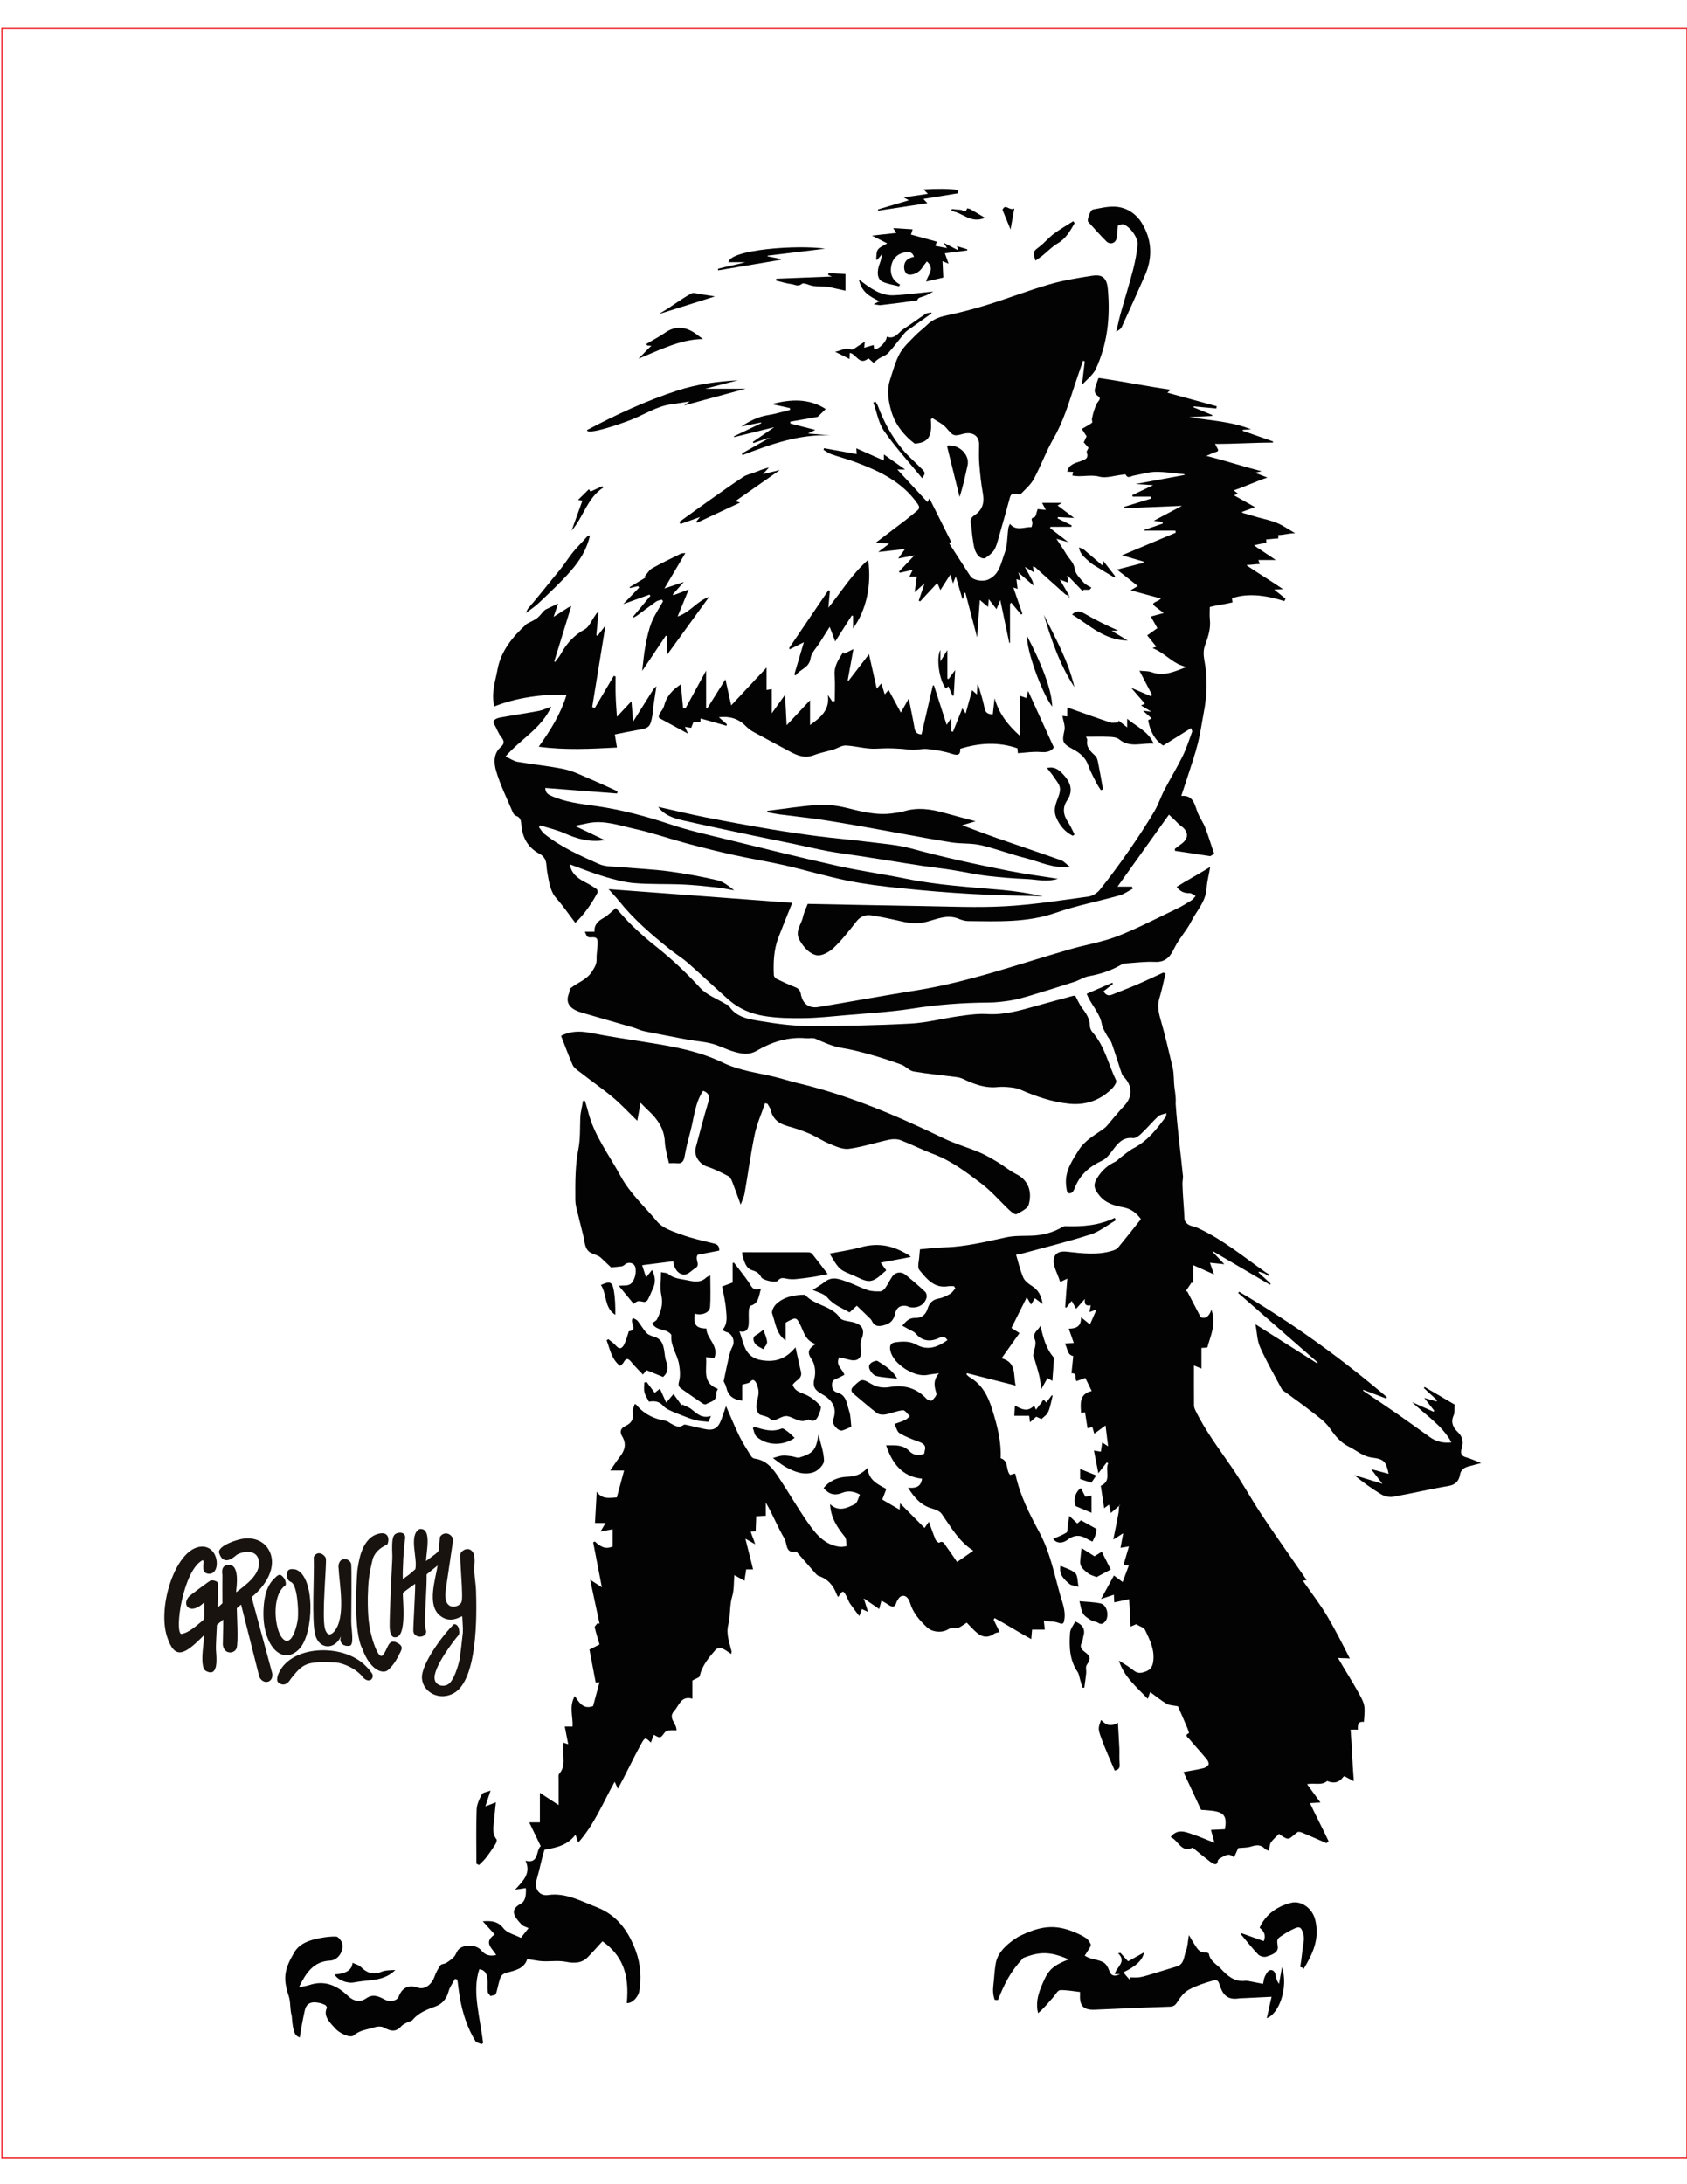 <svg xmlns="http://www.w3.org/2000/svg" id="Layer_1" viewBox="0 0 612 792"><defs><style>      .st0 {        fill: none;        stroke: #ed2025;        stroke-miterlimit: 10;        stroke-width: .45px;      }      .st1 {        fill: #030303;      }      .st2 {        fill: #191310;      }    </style></defs><rect class="st0" x=".69" y="10.22" width="611.31" height="772.18"></rect><g><path class="st1" d="M313.49,579.97c.43,1.28.86,2.89,1.41,4.5-.9-.41-1.5-.69-2.22-1.01-.23.63-.48,1.31-.93,2.53-1.21-1.49-2.33-3.08-3.32-4.44-.51-.7-.76-1.57-1.16-2.35-1.39-2.7-1.48-2.7-3.2-.1-.2-.34-.42-.61-.53-.92-1.16-3.25-3.18-5.62-6.55-6.73-.51-.17-.95-.69-1.33-1.12-2.08-2.36-4.14-4.74-6.21-7.11-.19-.22-.46-.64-.61-.61-3.99.88-3.24-2.99-4.22-4.64-2.49-4.21-4.29-8.83-6.82-13.17v4.83c-1.33,0-2.31.16-3.48.16,0,1.93-.16,3.53-.16,5.45-.5.03-1.05.07-1.83.13.4,1.32,1.1,2.85,1.63,4.58-1.31-.75-2.33-1.32-3.55-2.01.94,3.76,1.85,7.38,2.8,11.13h-2.53c-.07,1.38-.47,2.38-.56,4.12-1.36-.74-2.51-1.37-3.72-2.03-.23,2.64-.05,5.32-.78,7.72-1.03,3.38-.56,6.92-1.39,10.14-.91,3.52.43,6.67,1.17,9.76.05.19-.06.42-.14.96-1.18-.75-2.17-1.59-3.3-2.01-.65-.24-1.88-.07-2.29.4-2.44,2.81-4.96,5.75-5.82,9.6-.13.6-1.48.93-2.67,1.63v6.6c-4.14-1.19-4.76,2.42-6.53,4.34-2.57,2.78.9,4.51.76,7.12-.87,0-1.76-.09-2.62.03-.57.08-1.31.31-1.63.74-1.63,2.16-1.6,2.19-3.96.85-.19.47-.37.91-.54,1.36-.18.47-.34.94-.54,1.47-2.01-2-2.13-2-3.5.46-2.83,5.08-5.63,11.15-8.46,16.28-.33-.72-.71-1.55-1.17-2.55-4.14,7.4-7.31,15.43-13.23,22.08-.37-1.1-.63-1.84-.98-2.87-2.83,3.68-6.46,4.65-11.24,5.43-1.04,3.07-1.66,6.81-2.9,11.04-.9,3.09,1.01,5.87,4.15,5.41,6.42-.95,11.93,2.2,17.59,4.37,7.66,2.94,11.74,8.94,14.34,16.09,1.61,4.43,2.1,9.85,1.16,14.55-.28,1.4-2.04,4.26-4.5,4.17,1.02-10.5-1.63-17.3-8.82-22.41-2,2.23-3.55,3.91-5.22,5.65-2.24,2.34-4.95,2.4-8.04,1.79-3.12-.62-6.34.08-9.52-.29-1.41-.17-2.8-.45-4.5-.73-1.12,3.57-4.4,4.14-7.58,5-2.26.61-2.31,2.22-2.87,4.16-.34,1.19-.52,2.44-.97,3.58-.19.47-1.4.39-1.88.74-.36-.53-.98-1.03-1.04-1.59-.16-1.4-.02-2.83-.08-4.24-.1-2.44-1.17-3.81-2.99-3.91-1.43,4.33-1.25,8.73-.68,13.17.55,4.31,1.55,9.26,2.08,13.57-.22.13-.43.26-.65.4-.49-.33-1.8-.54-2.08-1-2.97-4.73-4.83-10.59-5.75-16.06-.29-1.7-.33-2.32-.58-4.04-.12-.8-.12-1.58-.35-2.36-.27-.07-.55-.13-.82-.2-.86,1.69-1.85,2.81-2.33,4.6-.68,2.53-2.21,4.44-4.61,5.33-3.1,1.15-6.22,2.27-8.45,4.96-.41.49-1.31.55-1.94.89-.73.39-1.56.75-2.09,1.34-1.92,2.16-3.69,1.99-6.31.53-.87-.49-2.31-.46-3.31-.13-2.57.85-5.37.96-7.63,2.95-1.37,1.21-5.35-.92-6.69-2.42-1.99-2.24-4.53-4.56-3.1-7.54.11-.22-.31-.93-.63-1.07-1.38-.59-1.33-.6-2.78-.86-2.38-.42-4.06.43-4.58,2.78-.67,3.02-1.28,6.13-1.84,9.9-1.54-.68-2.45-1.15-2.91-7.87-.73-2.39-.3-4.85-1.15-7.38-2.15-6.43-1.42-9.73,2.08-15.64,1.98-3.34,5.71-4.5,9.46-5.2,1.89-.35,3.84-.6,5.75-.53.74.03,1.88,1.56,2.1,2.29.87,2.78-1.38,6.3-4.29,6.44-6.06.29-8.73,4.35-11.35,9.68,1.64-.36,2.79-.5,3.87-.86,5.52-1.81,9.98.22,13.87,3.93,2.03,1.94,4.35,2.54,6.72.9,2.38-1.66,4.51-.69,6.55.4,1.47.79,2.78.8,4.16.13.43-.21.85-.69,1.03-1.14,1.29-3.29,3.57-4.38,6.92-3.25,2.42.82,4.95-.93,6.05-3.95.53-1.46,1.28-2.89,2.18-4.16.36-.51,1.47-.44,2.1-.84,1.02-.66,2.04-1.39,2.86-2.27.67-.73.89-1.87,1.57-2.58,1.91-1.99,6.45-1.9,8.26.29,1.48,1.79,3.16,2.19,5.42,1.7-1.26-2.36-4.88-4.51-.53-7.47-1.49-1.64-2.84-3.12-4.34-4.78,3.06-.21,5.44-.11,7.56,2.6,1.34,1.71,4.12,2.3,6.29,3.41.98-1.25,1.81-2.32,2.77-3.53-.96-.46-1.96-.66-2.52-1.27-1.08-1.18-2.34-2.48-2.73-3.94-.41-1.54.76-2.75,2.32-3.56,1.62-.84,2.12-2.72,1.95-5.73-1.07.15-2.13.3-3.91.56,3.01-3.22,5.87-6.02,3.79-10.49,5.01,1.23,3.7-3.82,5.51-5.29-1.39-2.87-2.72-5.64-4.16-8.62h3.86v-10.72c2.63,1.72,4.79,3.13,6.79,4.44,0-3.16,0-6.25,0-9.34,0-.66-.16-1.55.19-1.95,2.55-2.88,1.28-6.29,1.47-9.49.03-.58,0-1.17,0-1.85.63.2,1.14.35,1.82.57-.43-2.21-.82-4.23-1.24-6.41h2.82c.21-3.63-1.35-7.26.81-11.06,1.64,2.39,3.08,4.96,6.64,3.64.72-2.67,1.5-5.59,2.33-8.65-.7.05-1.26.1-1.38.11-.75-3.94-1.48-7.79-2.27-11.95.87-.44,2.19-1.11,3.66-1.85-.59-2.02-1.26-4.08-1.74-6.19-.09-.4.62-.98.95-1.48.26.03.53.07.79.1-1.12-5.22-2.24-10.44-3.41-15.92,1.36.88,2.7,1.75,4.26,2.76-1.08-5.59-2.12-10.95-3.16-16.31.2-.1.4-.21.6-.31,1.82,1.68,3.71,3.09,6.47,1.8v-6.22c-1.54.29-2.82.52-4.41.82.68-1.14,1.2-2.02,1.85-3.11h-3.85c.2-3.64.39-7.11.63-11.34,1.99,2.86,4.44,2.25,7.29,2.09.82-3.03,1.67-6.19,2.63-9.76h-5.03c1.33-1.9,2.4-3.57,3.61-5.14,1.76-2.27,2.32-4.61.76-7.2-1.05-1.74-.59-2.99,1.22-3.85,2.07-.98,3.07-2.48,2.6-4.92-.17-.89.41-1.92.67-2.97.2.06.47.06.57.19,2.85,3.46,6.59,5.26,10.96,5.92.47.07.87.53,1.33.77,1.55.81,3.04,2.04,4.92.65.27-.2.86-.04,1.27.05,1.93.42,3.85.88,5.78,1.33,3.81.9,5.42.05,6.73-3.59.5-1.38.96-2.78,1.59-4.62,1.77,4.03,3.21,7.6,4.91,11.05,1.22,2.48,2.77,4.81,4.23,7.17.25.4.79.78,1.24.84,4.35.56,6.7,3.7,8.85,6.97,3.52,5.33,6.73,10.87,10.37,16.11,2.91,4.18,6.13,8.25,11.78,8.9.78.09,1.59-.17,2.39-.26-.2-1.15-.03-2.6-.67-3.39-2.72-3.37-5.08-6.83-5.35-11.82,3.13,2.93,6.16,1.39,8.97,0,.93-.46,1.24-2.2,1.87-3.44-2.18-1.31-4.44-1.46-6.33-.69-2.82,1.15-4.88.61-6.85-1.7,2.16-2.71,5.29-4.01,8.61-4.1,2.85-.08,5.1-.84,7.33-3.23.38,4.48,3.65,5.94,6.82,7.64-.49,1.28-.95,2.48-1.48,3.86,2.04,1.19,4.03,2.35,6.3,3.67.08-1.21.14-1.96.16-2.33,2.81,2.83,5.75,5.79,8.88,8.95.85-1.22,1.14-1.63,1.57-2.24.85,2.31,1.57,4.43,2.43,6.51.2.48,1.08,1.17,1.24,1.08,1.52-.89,1.95.41,2.54,1.21,1.35,1.84,2.61,3.75,4.02,5.78,1.9-1.32,3.73-2.59,5.88-4.08-5.28-3.39-8.1-8.6-11.48-13.39-.72-1.02-2.34-1.59-3.65-1.97-3.95-1.15-6.32-4-8.54-7.5,2.48.21,4.64-.03,5.08-3.26-7.28-.75-10.87-5.63-13.04-12.12,2.95.06,5.98-.38,8.33,2.02,1.56,1.6,3.36,1.98,5.52,1.03.03-.21.03-.59.14-.93.71-2.18-.58-2.85-2.33-3.48-2.34-.84-4.69-1.76-6.81-3.04-.88-.53-1.16-2.07-1.81-3.31,1.39-.51,2.69-.9,3.9-1.47.64-.3,1.14-.9,1.7-1.36-.85-.76-1.75-2.21-2.53-2.15-2.14.18-4.21,1.13-6.36,1.51-.98.17-2.33.07-3.07-.49-2.88-2.17-5.57-4.6-8.36-6.9-1.18-.98-1.22-1.79-.05-2.88,2.89-2.68,2.9-2.8,6.4-.77,2.12,1.23,4.33,1.5,6.61,1.11,5.24-.9,9.72.31,13.41,4.28.42.45,1.67.83,1.95.58.75-.67,1.84-1.92,1.63-2.55-.83-2.49-1.26-4.8.92-7.31-1.69.24-2.92.34-4.11.59-4.81,1.01-12.58-3.96-13.53-8.79-.27-1.35-.25-2.75,1.8-3.03,2.62-.36,5.18-.5,7.56.82,4.19,2.33,7.78.94,11.34-1.61-1.29-2.11-2.85-.74-4.05-.34-2.97.99-5.46.37-7.51-2.09-.54-.65-1.5-.96-2.27-1.4-.79-.45-1.59-.87-2.56-1.4,1.32-1.53,2.44-2.88,4.74-2.81,2.24.06,3.79-1.14,4.49-3.45.58-1.91,1.78-3.22,3.99-3.59,1.45-.25,2.87-.97,4.18-1.71.75-.42,1.25-1.3,1.86-1.97-.16-.26-.32-.53-.48-.79-.7,0-1.42-.1-2.11.02-5.06.87-7.82-2.69-10.45-5.87-.87-1.05-.08-3.47-.02-5.27.02-.56.11-1.12.23-2.26,2.61-.22,5.74-.63,8.88-.71,7.69-.2,15.07-2.07,22.52-3.66,2.93-.62,6.04-.46,9.07-.57,3.95-.15,7.65-1.07,11.08-3.07.36-.21.8-.39,1.2-.37,6.15.2,12.21-.24,17.91-3.04.13.3.26.59.38.89-3.05,1.76-5.91,4.1-9.18,5.15-8.26,2.65-16.71,4.71-25.08,6.99-.64.17-1.31.23-1.92.34.84,2.79,1.47,5.63,2.6,8.26.52,1.23,1.86,2.28,3.06,3.02,2.44,1.48,3.55,3.63,3.97,6.6-1-.75-1.84-1.37-2.81-2.09-.47.79-.91,1.52-1.37,2.3-.45-.77-.86-1.47-1.56-2.66-1.93,3.87-3.7,7.41-5.57,11.15,1.01.64,1.86,1.18,2.92,1.85-2.09,2.94-4.17,5.88-6.49,9.14,5.56,1.47,4.2,6.24,5.11,9.89-5.93-1.51-11.8-3.01-17.67-4.5-.06.16-.12.31-.19.47.38.33.71.73,1.13.97,4.58,2.68,6.72,6.87,8.25,11.82,1.8,5.8,3.31,11.55,3.02,17.58,3.14,1.01,1.72,4.27,3.47,6.07.41-.13,1.02-.32,1.63-.51.12.12.27.21.29.33,1.61,7.58,5.1,14.36,8.73,21.11,3.74,6.97,5.28,14.69,7.37,22.22.82,2.95,2.1,5.81,1.66,9.04-.2,1.48-.32,2.17-2.09,1.46-1.75-.71-3.35-.35-5.39-.87.12,1.11.23,2.14.36,3.3h-4.62c-.1,1.17-.2,2.31-.3,3.44-4.42-2.38-9.01-5.33-13.29-7.63-.12.2-.25.39-.37.59.72,1.48,1.45,2.96,2.19,4.48-.71.2-1.42.24-1.91.58-2.99,2.07-5.12.9-7.19-1.08-.96-.92-1.87-1.91-2.83-2.9-1.06.67-2,1.4-3.05,1.9-.69.33-1.53-.15-2.29.04-.47.11-.99.19-1.38.45-2.11,1.37-5.76,1.13-7.67-.67-2.7-2.53-5.11-5.26-6.19-8.93-.16-.54-.42-1.08-.75-1.54-1.03-1.44-2.73-1.29-3.57.27-.21.38-.5.74-.62,1.15-.54,1.97-1.62,1.72-2.95.81-.75-.52-1.56-.95-2.47-1.49-.25.92-.47,1.76-.83,3.06-1.82-1.26-3.53-2.44-5.23-3.62-.15-.05-.31-.1-.46-.16.07.11.13.23.2.34Z"></path><path class="st1" d="M407.18,556.14c-.99.63-1.97,1.26-3.31,2.11.67-3.38,1.31-6.44,1.88-9.52.17-.9.15-1.83.22-2.75.11,0,.22-.02.33-.03-.04-.1-.08-.19-.12-.29-.06.12-.12.23-.19.35-.99.85-1.97,1.7-3.02,2.61-.22-1.01-.43-1.95-.67-3.02-.55.41-1.05.77-1.74,1.28-.43-2.85-.83-5.48-1.23-8.11,4.14-1.83,1.41-5.59,2.7-8.2-.18-.1-.36-.19-.54-.29-.92,1.2-1.85,2.39-3.03,3.92-.57-2.91-1.07-5.45-1.61-8.23.99.16,1.68.28,2.52.42.16-1.15.31-2.15.48-3.34.7.45,1.33.86,2.14,1.38-.31-2.54-.6-4.9-.93-7.56-1.41,1.03-2.66,1.95-4.08,3-.26-.92-.46-1.61-.7-2.45-.56.15-1.08.29-1.75.48-.3-1.9-.59-3.77-.91-5.8-.51.1-.97.18-1.43.27-.19-3.35-.78-6.88,3.85-7.98-.86-1.77-1.57-3.23-2.31-4.75-1.12.4-2.15.78-3.17,1.15-.88-.77.54-3-1.85-2.81.21-2.07.42-4.14.64-6.26-2.41-.52-1.96-2.93-3.09-4.58,1.16-.06,2.09-.11,3.28-.17-.6-1.71-1.16-3.33-1.82-5.2,2.59,0,4.57-.72,4.45-4.14,1.24,1,2.12,1.72,3.24,2.62.79-1.78,1.51-3.41,2.39-5.43-1.02.37-1.71.62-2.57.94.17-.86.3-1.57.48-2.48-1.48.31-2.5-.03-2.12-2.29-1.26,1.41-2.17,2.42-3.19,3.57-.57-.99-1.07-1.87-1.63-2.85-.66.85-1.27,1.64-1.88,2.43-.16-.03-.31-.06-.47-.09.11-1.5.21-3,.32-4.5.14-1.83.28-3.65.46-5.92-1.25.59-1.84.87-2.59,1.22-.17-.5-.33-.95-.49-1.41-.62-1.77-1.57-3.49-1.81-5.31-.43-3.23,1.43-4.62,4.62-4.28,5.54.6,11.11,1.37,16.61-.33.74-.23,1.6-.56,2.07-1.13,2.83-3.42,5.57-6.92,8.3-10.34-1.87-2.49-3.78-3.77-6.47-4.28-3.17-.6-6.34-1.47-8.57-4.23-2.32-2.87-2.37-4.27-.28-7.25,1.56-2.22,3.47-3.87,5.93-5,.75-.34,1.31-1.07,1.99-1.57,1.57-1.16,3.04-2.5,4.75-3.39,5.11-2.66,8.48-7.02,11.75-11.51.11-.15.04-.43.1-1.19-1.14.43-2.29.54-2.96,1.17-2.11,1.97-3.96,4.21-6.06,6.2-.83.79-2.08,1.79-3.02,1.68-3.99-.46-5.74,2.19-7.73,4.8-.98,1.29-2.11,2.73-3.51,3.37-4.25,1.94-7.56,4.67-9.55,8.99-.56,1.22-.91,3.21-2.74,2.79-.53-.12-.78-2.32-.84-3.58-.21-4.63,2.25-8.21,4.58-11.94,2.28-3.65,5.85-5.48,9.12-7.83,1.29-.93,2.21-2.37,3.29-3.59,1.36-1.55,2.65-3.17,4.08-4.65,3.18-3.27,3.11-7.41-.17-10.66-.57-.56-.8-1.5-1.07-2.3-1.1-3.28-2.09-6.61-3.27-9.87-.38-1.06-1.28-1.93-1.81-2.95-.66-1.24-1.48-2.5-1.72-3.85-.69-3.82-3.38-6.57-4.99-9.88-.15-.32-.28-.64-.52-1.18,3.16-1.36,6.22-2.69,9.29-4.01.08.14.16.28.24.42-1.12.88-2.25,1.76-3.45,2.71.75,1.1,1.61,1.83,3.15,1.18,2.97-1.24,6.01-2.34,8.97-3.62,3.52-1.52,6.71-3.05,9.66-4.4.16.16.63.32.79.48-.84,2.89-1.31,5.8-2.22,8.67-.82,2.58-.45,4.98.29,7.56,1.68,5.83,3.06,11.75,4.45,17.66.59,2.49.35,5.04.71,7.58.26,1.85.55,3.75.4,5.6.62,9.15,1.71,16.95,2.6,25.77.21,1.06-.15,2.17-.13,3.26.08,4.3.57,8.6.74,12.89.02.63.65,1.43,1.22,1.81,1.26.83,2.16.71,3.55,1.34,8.86,4.03,16.69,10.5,24.6,16.06-.17.14-.34.27-.51.41-.61-.2-1.22-.4-1.83-.6-.06.09-.12.19-.19.28,1.47,1.35,2.94,2.71,4.41,4.06l-.25.39c-6.91-4.05-13.81-8.11-20.72-12.16-.05.06-.11.12-.16.17,1.36,1.43,2.72,2.85,4.33,4.55-1.81-.18-3.4-.34-5.22-.53.51,1.48.93,2.68,1.46,4.22-2.69-1.2-5.03-2.25-7.54-3.36v6.58c-.2-.09-.39-.18-.59-.27-.73,1.1-1.47,2.2-2.2,3.29.2-.05.4-.09.6-.14,1.6,3.07,3.2,6.14,4.92,9.43,1.72.67,3.07-.22,3.88-2.77,1.87,5.32-.34,9.44-1.45,13.66-.06.21-1.19.14-2.16.24v7.49c-1.22-.5-2.03-.83-2.72-1.11,0,4.83-.02,9.69.02,14.56,0,.55.23,1.13.47,1.63,3.65,7.55,8.73,14.18,13.45,21.06,3.65,5.31,6.75,11,10.3,16.38,4.25,6.44,8.73,12.73,13.11,19.08,1.13,1.63,2.26,3.26,3.53,5.09-.5.09-.86.15-1.37.24,3,4.32,6.23,8.45,8.88,12.92,2.68,4.53,5.6,10.2,8.15,15.29-1.54-.19-2.65-.03-4.3-.24,2.49,4.39,4.7,7.7,7.02,11.85,2.9,5.19,2.88,5.2,2.39,11.38-2.09-.33-2.3,1.08-2.17,2.78h-2.66c.49,6.03.65,12.22,1.17,18.71-1.65-.87-2.55-1.35-3.43-1.82-.18.12-.34.18-.42.3q-2.05,2.79-5.3,1.64c-.18-.06-.46-.24-.54-.18-2.03,1.74-4.58.55-7.26,1.14,1.83,2.51,2.99,4.12,4.83,6.64-1.36.08-2.48.15-3.78.23,2.19,4.71,4.63,9.26,6.75,13.81-.15.23-.62.47-.77.7-2.9-1.26-5.79-2.55-8.71-3.77-.55-.23-1.43-.48-1.79-.22-3.29,2.45-2.79,3.29-6.1,1.09-.29-.19-.52-.46-.56-.5-1.05,1.06-2.19,1.98-2.99,3.13-.5.72-.47,1.81-.74,3.01-.45-.2-1.07-.28-1.37-.62-1.54-1.76-3.28-1.46-5.24-.85-1.28.4-2.71.33-4.52.52-.32.71-.87,1.94-1.53,3.41-1.81-1.92-3.33-.62-4.87.18-.41.21-.95.63-.99,1-.22,2.13-1.8,1.08-3.03.15-2.04-1.55-4-3.21-6.12-4.91-4.1,2.08-5.16-2.64-7.98-3.85,2.54-3.16,5.36-1.86,8.03-.96,2.64.89,5.19,2.01,7.88,3.06-.36-1.31-.8-2.91-1.28-4.68,1.87-.09,3.48-.17,5.07-.24.81-4.72-.23-6.16-4.83-6.72-1.25-.15-2.52-.21-3.82-.31-2.1-4.51-4.21-9.04-6.39-13.71,2.42-.45,4.83-.82,7.19-1.38.73-.17,1.62-.72,1.92-1.34.22-.46-.26-1.45-.7-1.97-2.06-2.47-4.25-4.83-6.31-7.3-.45-.54-1.93-1.3-.1-2.13.08-.03-.38-1.39-.68-2.09-1.17-2.75-2.37-5.48-3.3-7.62-1.69-.35-3.11-.32-4.15-.93-2.09-1.23-3.97-2.81-5.94-4.24-.24.68-.5,1.42-.87,2.48-4.06-4.35-8.61-7.91-10.48-13.9,1.75,1.15,3.61,2.17,5.22,3.48,1.23,1,2.25,1.2,3.79.74,2.12-.63,3.14-1.58,3.45-3.95.56-4.29-1.28-7.82-2.97-11.39-.41-.86-1.86-1.22-3.24-2.06-.43.19-1.35.58-2.02.88-.17-3.32-.34-6.58-.52-9.96-1.9.4-3.58.76-5.4,1.15-.04-.92-.08-1.72-.12-2.76-1.39.46-2.71.9-4.66,1.55,1.71-3.14,3.15-5.76,4.66-8.52,1.26.95,2.1,1.57,3.17,2.37.74-1.99,1.45-3.88,2.25-6.03-.69-.04-1.21-.07-1.96-.11.66-2.26,1.29-4.37,2-6.78-1.06.18-2.01.33-3.07.51.32-1.74.62-3.31.91-4.88.09-.09.18-.19.27-.28-.16.03-.32.05-.49.08Z"></path><path class="st1" d="M413.36,243.21c1.49.16,3.09.04,4.46.54,4.48,1.64,8.3-.3,12.49-1.84-1.23-.48-2.24-.76-3.15-1.25-3.06-1.62-5.46-4.24-9.07-5.68.69-.24.97-.33,1.41-.48-1.1-1.36-2.17-2.67-3.33-4.1,1.24-.89,2.43-1.74,3.69-2.64-.76-1.34-1.52-2.69-2.38-4.21,1.57-.42,2.98-.79,4.69-1.25-.83-.64-1.52-1.18-2.23-1.71-2.16-1.61-2.15-1.69.2-2.78.24-.11.43-.31,1.06-.78-3.87-1.04-7.35-1.98-11.05-2.97,1.01-.61,1.79-1.08,2.62-1.58-2.51-1.97-4.86-3.81-7.57-5.94,3.55-.91,6.56-1.68,9.56-2.45l.13-.44c-2.48-.73-4.96-1.45-7.87-2.3,6.75-2.83,13.14-5.52,19.52-8.2-.05-.25-.1-.49-.15-.74h-11.2c0-.09,0-.19.01-.28,2.2-.76,4.41-1.52,6.61-2.28-.02-.19-.05-.38-.07-.57-.99-.14-1.98-.28-3.18-.45,3.37-1.78,6.61-3.5,10.24-5.42-7.39.31-14.26.6-21.12.89-.02-.15-.04-.3-.06-.45,3.33-1.02,6.66-2.05,9.99-3.07-.05-.23-.1-.46-.15-.7h-6.54c-.06-.18-.12-.36-.18-.53,2.34-1.12,4.68-2.24,7.59-3.63-2.54-.17-4.54-.31-6.32-.43,5.77-1.06,11.76-2.17,17.75-3.27-.03-.09-.05-.18-.08-.27-3.49-.31-6.99-.9-10.48-.85-2.66.04-5.31.91-7.97,1.37-.98.17-2.11,1.25-2.89-.42-.06-.13-.83.06-1.27.1-2.78.29-5.76,1.35-8.28.68-3.32-.88-6.48.3-9.77-.4.09-.4.18-.77.3-1.31-.72-.04-1.44-.07-2.17-.11.58-2.7,2.98-3.1,5.02-3.83,1.61-.57,2.86-1.08,2.07-3.17-.13-.35.35-.92.65-1.63-.43-.49-.95-1.08-1.73-1.97.17-.38.56-1.2,1.02-2.21-.5-.77-1.15-1.77-1.73-2.67,1.32-.76,2.61-1.4,3.73-2.25.22-.16-.22-1.18.02-1.73.19-.8.34-1.62.59-2.4.32-.97.67-1.94,1.13-2.85.44-.89,1.84-1.72.41-2.69-1.87-1.27-1.12-2.74-.62-4.24.18-.54.51-1.68.83-2.32,8.46,1.18,17.29,3.02,26.13,4.26-.5.41-.65.66-1.17,1.08,6.15,1.65,11.77,3.28,17.89,4.92l-.16.8c-2.73-.25-5.45-.49-8.18-.74-.04.1-.08.21-.11.31,2.29.94,4.58,1.89,6.87,2.83-.03.11-.07.21-.1.32-2.77.14-5.53.28-8.3.41,7.43,1.26,15.05,1.48,22.45,4.45-1.23.07-2.12.12-3,.17-.03.11-.06.22-.09.33,3.68,1.29,7.35,2.58,11.03,3.87,0,.14,0,.29.01.43-6.96,0-13.6.48-21.03.48.51.86.43.69.57,1.05.28.71,1.29,1.53-.41,1.93-1.4.33-1.61.74-3.32,1.33,7.26,1.86,12.99,3.78,20.07,5.6-.78.18-1.36.31-2.41.55,1.64.63,2.85,1.09,4.49,1.72-4.44,1.5-7.89,3.2-12.22,4.66.82.56.77.65,1.52,1.16-.42.19-.76.35-1.4.64,2.56,1.44,4.95,2.78,7.61,4.28-1.84.65-3.25,1.21-4.82,1.77.01.19.51.21.52.4,2.12.49,3.62,1.08,5.73,1.63,2.26.59,4.58,1.1,6.71,2,2.05.87,3.91,2.21,6.42,3.67-2.55,0-4.02.64-6.14.64.22.77-.12.64.05,1.25-1.65,0-2.72.32-4.43.32.14.34-.06.79.11,1.19-1.38.4-2.76.49-4.52,1,2.78,1.88,5.07,3.38,7.93,5.31h-6.33c.2.57.33.93.51,1.45-1.65,0-3.08.32-4.67.32-.05.13.06.1,0,.23,3.82,2.61,8.93,5.71,13.09,8.55-1.12.06-1.88.1-3.2.17,1.57,1.25,2.86,2.28,4.14,3.3-.15.29-.3.58-.46.87-5.84-1.86-12.83-3.17-18.98-1.02.03.25.1.78.19,1.48-2.81.72-5.45.95-8.25,1.66,0,1.63-.13,3.04.03,4.58.35,3.33-.65,6.36-1.8,9.45-.6,1.59-.52,3.62-.19,5.34,1.23,6.45.97,12.78-.26,19.14-.7,3.6-1.18,7.28-2.08,10.83-1.05,4.17-2.37,7.91-3.68,12.01-.73,2.27-1.49,4.53-2.36,7.18,4.24-.4,4.79,2.9,5.85,5.8.7,1.92,2.07,3.71,2.8,5.61,1.24,3.21,2.16,6.41,3.28,9.55-.24.29-1.13.59-1.37.88-4.28-.65-8.57-1.29-12.85-1.94-.02-.23-.04-.46-.07-.69.76-.58,1.49-1.18,2.27-1.72,2.88-2.01,2.86-4.59-.02-6.61-.78-.55-1.42-1.31-2.12-1.98-.68-.64-1.36-1.27-2.25-2.11-6.25,8.74-12.38,17.33-18.65,26.1h5.24c.1.25.19.5.29.75-1.59.82-3.09,1.95-4.77,2.42-7.71,2.16-15.63,3.68-23.17,6.31-10.41,3.63-21.05,3.1-31.72,3.01-1.18-.01-2.42-.38-3.53-.84-4.04-1.69-7.77.09-11.49,1.07-3.06.81-5.94.63-8.93-.06-3.72-.85-7.45-1.67-11.21-2.26-2.1-.33-3.96.36-5.42,2.21-2.61,3.31-5.2,6.69-8.24,9.57-1.59,1.51-4.35,3.06-6.21,2.69-2.51-.49-4.58-2.71-6.1-5.32-1.98-3.38.54-5.71,1.12-8.48.33-1.57,1.09-3.05,1.75-4.82,13.53.26,27.15.58,40.77.78,10.27.15,20.56.65,30.8.09,10.13-.55,20.21-2.16,30.28-3.52,1.5-.2,3.21-1.31,4.17-2.52,3.69-4.63,7.21-9.41,10.59-14.27,3.17-4.55,6.2-9.21,9.05-13.97,1.5-2.5,2.39-5.35,3.75-7.94,2.13-4.1,4.56-8.05,6.59-12.19,1.4-2.84,2.35-5.9,3.46-8.88.08-.22-.15-.55-.39-1.32-3.46,2.17-6.78,4.24-10.12,6.33-3.02-1.97-4.77-5.17-5.45-9.19.35-.18.8-.41,1.27-.66-.96-.86-1.8-1.6-3.14-2.78,1.32.16,1.94.23,3.06.36-1.48-.89-2.57-1.55-3.79-2.28.57-.25.95-.41,1.43-.62-1.78-2.06-3.52-4.06-4.99-5.77,2.02.86,4.54,1.94,7.05,3.01l.57-.35c-1.55-2.98-3.11-5.96-4.66-8.94l.02.02Z"></path><path class="st1" d="M390.08,361.07c.94,1.71,1.57,3.26,2.56,4.54,1.47,1.92,2.7,3.82,2.74,6.37.01.81.46,1.77,1.01,2.39,4.43,5.03,5.69,11.61,8.52,17.41.28.57-.6,1.99-1.27,2.69-4.27,4.44-9.65,6.36-15.68,5.76-6.21-.61-12.09-2.63-17.81-5.13-1.1-.48-2.34-.69-3.54-.82-1.55-.16-3.14-.27-4.68-.11-4.59.48-8.64-1.07-12.64-2.98-.7-.33-1.5-.53-2.28-.63-5.2-.68-10.43-1.16-15.6-2.05-1.55-.27-2.82-1.87-4.37-2.45-3.62-1.34-7.29-2.54-11.01-3.59-3.51-.99-7.07-1.91-10.66-2.49-3.43-.56-6.47-1.99-9.59-3.34-.96-.42-2.24-.06-3.37-.16-6.5-.6-12.44,1.36-17.9,4.52-2.9,1.68-5.53,1.1-8.23.34-2.73-.77-5.28-2.17-8.02-2.9-2.74-.72-5.61-.91-8.42-1.4-2.58-.45-5.15-.97-7.72-1.47-2.92-.56-5.85-1.08-8.76-1.73-1.22-.27-2.36-.89-3.57-1.24-6.29-1.83-12.59-3.61-18.87-5.46-3.13-.93-6.26-2.79-4.48-7.05.2-.48.1-1.42.51-1.75,2.55-2.07,5.9-3.02,7.81-6.05.88-1.4,1.71-2.64,1.67-4.35-.07-2.35.43-4.23.36-6.58-.04-1.13-.63-1.56-1.82-1.49-1.92.11-1.93.02-2.8-2.01h3.49c-.16-2.47,1.18-3.83,3.2-4.95,1.63-.91,2.96-2.34,4.57-3.65,1.98,2.15,3.92,4.48,6.11,6.57,2.64,2.53,5.39,4.98,8.27,7.24,5.8,4.58,11.12,9.6,16.12,15.07,2.41,2.64,6.19,4.02,9.37,5.96.3.18.83.17.98.41,2.7,4.48,7.44,5.05,11.84,5.78,5.68.94,11.47,1.73,17.21,1.74,12.35.03,24.71-.22,37.04-.87,5.94-.32,11.81-1.9,17.73-2.73,3.34-.47,6.75-.93,10.09-.73,6.06.36,11.69-1.25,17.37-2.85,4.52-1.27,9.05-2.5,13.58-3.72.49-.13,1.02-.08.95-.08Z"></path><path class="st1" d="M337.7,152.05c.26,4.29.41,8.52-5.89,8.8-3.69-2.8-7.05-6.79-8.48-11.78-1.02-3.56-1.71-7.49-.47-11.27,1.05-3.23,1.92-6.61,3.52-9.56,1.3-2.4,3.5-4.34,5.43-6.36,1.36-1.42,2.97-2.59,4.39-3.96,1.91-1.84,4.08-2.87,6.72-3.43,5.2-1.11,10.38-2.45,15.46-4.03,7.45-2.32,14.74-5.16,22.23-7.33,5.02-1.46,10.24-2.31,15.42-3.12,3.02-.47,5.42-.05,5.85,4.64.95,10.27-.08,19.96-4.38,29.22-.91,1.96-3.39,3.97-4.99,5.67.34-2.81.67-5.63,1.01-8.44-.2-.06-.4-.28-.61-.34-1,2.98-2.02,5.79-3,8.77-2.17,6.59-4.12,13.23-7.65,19.33-2.73,4.72-4.59,9.94-7.18,14.75-1.12,2.08-3.05,3.73-4.73,5.47-.29.3-1.18.16-1.75.04-1.2-.26-1.89.01-2.24,1.31-1.29,4.78-2.64,9.55-4.01,14.3-.46,1.6-.84,3.31-1.69,4.69-.75,1.2-2.04,2.14-3.26,2.95-.4.27-1.48,0-1.96-.39-2.16-1.75-2.16-4.41-2.6-6.85-.3-1.7-.25-3.47-.64-5.14-.35-1.49.17-2.4,1.28-3.13,2.86-1.85,3.72-4.46,3.09-7.88-.66-3.58-1.02-7.22-1.32-10.85-.2-2.36-.06-4.74-.07-7.11-.01-3.09-2.51-4.63-5.93-3.66-3.31.94-3.58.6-5.86-2.09-1.32-1.56-3.4-2.47-5.14-3.67-.19.15-.38.3-.57.44Z"></path><path class="st1" d="M277.54,400.03c-1.27,3.75-2.93,7.41-3.74,11.26-1.48,7.11-2.44,14.34-3.69,21.5-.21,1.18-.79,2.3-1.41,4.03-1.14-3.1-2.03-5.66-3.02-8.19-.3-.76-.7-1.74-1.33-2.07-2.48-1.3-4.99-2.63-7.64-3.47-2.91-.92-5.11-3.95-4.32-6.93,1.47-5.58,2.95-11.16,4.6-16.68.64-2.13-.03-3.26-1.92-3.96-2.94,4.41-3.26,9.65-4.56,14.57-.81,3.05-1.62,6.11-2.15,9.21-.33,1.88-1.03,2.75-2.98,2.49-.8-.11-1.63-.02-2.71-.02-.52-2.55-1.36-5.1-1.48-7.67-.21-4.77-2.57-8.23-5.88-11.3-1.01-.94-1.95-1.94-2.92-2.91-.38,2.03-.72,3.9-1.2,6.51-3.32-3.21-5.95-6.07-8.91-8.54-3.6-3.02-7.5-5.66-11.18-8.58-1.02-.81-2.81-1.89-3.33-3.06-1.53-3.45-2.81-7.01-4.22-10.61,3.04-1.72,6.86-1.81,10.18-1.17,7.05,1.37,14.16,2.45,21.26,3.57,9.36,1.47,18.67,3.14,27.28,7.32,6.02,2.93,12.62,3.64,19,5.2,2.77.68,5.48,1.59,8.25,2.24,18.51,4.37,35.84,11.8,52.89,20.02,4.12,1.99,8.59,3.24,12.82,5.02,2.34.99,4.55,2.3,6.74,3.61,2.26,1.35,4.29,3.12,6.63,4.28,5.01,2.47,5.72,7.03,4.61,11.08-.41,1.5-2.79,2.59-4.47,3.5-.44.24-1.74-.71-2.43-1.36-3.5-3.28-6.64-7.01-10.45-9.87-5.34-4.01-10.69-8.12-17.09-10.52-4.06-1.53-7.95-3.52-12-5.08-1.23-.47-2.81-.49-4.12-.21-4.92,1.05-9.74,2.65-14.7,3.33-2.19.3-4.71-.87-6.92-1.77-2.59-1.06-4.95-2.69-7.52-3.8-2.48-1.07-5.07-1.91-7.67-2.63-3.17-.87-5.46-2.48-6.24-5.86-.19-.81-.78-1.52-1.19-2.28-.3-.07-.59-.14-.89-.2Z"></path><path class="st1" d="M426.84,321.59c3.89-2.48,8.25-4.74,12.18-7.24-.42,2.75-1.13,5.14-1.27,7.54-.29,5.12-3.57,8.17-5.64,12.3-1.53,3.06-4.33,6.13-5.87,9.19-.55,1.1-1.16,2.31-1.93,3.23-1.35,1.6-3.01,2.29-5.33,2.18-3.58-.17-7.2.31-10.79.56-.56.04-1.14.3-1.64.58-3.59,2.06-7.43,3.3-11.51,4.03-1.83.33-3.5,1.48-5.3,2.06-5.28,1.71-10.59,3.35-15.91,4.95-2.34.7-4.71,1.38-7.11,1.78-2.74.45-5.54.78-8.31.79-9.25.05-18.42.76-27.58,2.2-7.86,1.23-15.85,1.65-23.78,2.35-5.11.45-10.23,1.02-15.35,1.09-4.9.07-9.87,0-14.68-.81-4.59-.77-9-2.63-12.6-5.79-5-4.4-9.82-9-14.83-13.39-2.12-1.86-4.57-3.34-6.78-5.11-6.59-5.3-13-10.79-18.3-17.45-1.05-1.31-2.22-2.52-3.74-4.22,22.62,1.69,44.46,3.32,66.62,4.97-1.76,4.41-3.41,8.45-4.98,12.52-1.7,4.42-1.9,9.05-1.68,13.7.02.49.6,1.15,1.09,1.39,2.16,1.05,4.36,2.05,6.59,2.93,1.2.48,1.86,1.12,2.1,2.46.64,3.59,2.9,5.35,6.41,4.77,11.8-1.95,23.56-4.15,35.37-6.02,19.18-3.04,37.4-9.61,55.96-14.95,5.74-1.65,11.72-2.59,17.25-4.75,7.35-2.87,14.38-6.57,21.52-9.98,1.81-.87,3.54-1.93,5.24-3,.59-.37.99-1.04,1.48-1.58-.74-.36-1.49-1.04-2.21-1.02-1.97.08-3.43-.6-4.69-2.29Z"></path><path class="st1" d="M248.64,256.93c2.45-4.48,4.9-8.96,7.52-13.76v13.57l.37.17c2.14-3.41,4.28-6.82,6.64-10.58.7,3.17,1.32,5.96,2.09,9.45,4.51-4.82,8.63-9.22,12.83-13.72v8.12c.66-.11,1.17-.19,1.88-.31v8.79c1.71-2.38,3.09-4.31,4.83-6.73.2,3.91.38,7.26.57,11.06,2.86-3.06,5.49-5.87,8.49-9.08v8.99c3.87-2.73,7.27-5.52,6.44-10.92.55.79,1.09,1.59,1.64,2.38.3-.05.59-.1.89-.15,0-3.14.19-6.29-.05-9.41-.26-3.35,1.49-5.78,3.1-8.33.1.2.2.4.3.59,1.01-.5,2.01-1,3.42-1.7-.72,3.92-1.39,7.6-2.07,11.27.09.09.17.19.26.28,2.35-3.06,4.7-6.11,7.46-9.7.99,4.4,1.89,8.38,2.81,12.51.47-.53.94-1.08,1.66-1.9.45,1.43.81,2.57,1.24,3.96.53-.6.96-1.09,1.4-1.59,1.48,2.72,2.9,5.36,4.44,8.19.9-1.59,1.76-3.1,2.86-5.06.79,3.96,1.53,7.3,2.1,10.67.25,1.48.89,2.26,2.55,2.29,1.36-5.89,2.73-11.78,4.09-17.68.14-.02.28-.05.41-.07,1.51,4.69,3.03,9.38,4.62,14.31.54-.84.92-1.43,1.65-2.56v4.88c.21.06.42.12.63.18,1.11-2.77,2.23-5.53,3.42-8.52.38.62.64,1.04,1.18,1.92.85-3.08,1.57-5.69,2.34-8.46.52.46,1.02.89,1.75,1.54.08-1.4.13-2.48.19-3.57l.24-.05c.79,2.82,1.79,5.61,2.31,8.48.33,1.84,1.27,2.28,3.02,2.36.22-1.96.43-3.92.65-5.87,1.53,5.5,4.83,9.79,9.26,13.72v-14.58c.9.31,1.54.54,2.23.78.28-1.05.54-2,.68-2.53,3.01,6.6,6.15,13.51,9.34,20.49-1.15,1.58-2.77,1.81-4.88,1.64-2.65-.22-5.35.24-8.18.42-.04-.44-.1-1.08-.16-1.77-6.92-2.39-13.77-1.99-20.76.17.12,2.09-.67,2.61-3.02,1.83-2.86-.95-5.92-1.42-8.93-1.74-2-.21-4.11.5-6.1.26-4.14-.51-8.21-.65-12.4-.39-3.64.22-7.36-.98-11.05-1.14-1.5-.07-3.02,1.02-4.56,1.48-2.35.71-4.8,1.15-7.07,2.03-3.28,1.27-6.01.11-8.79-1.39-4.41-2.39-8.86-4.71-13.26-7.14-1-.55-1.9-1.33-2.72-2.13-2.66-2.65-5.85-3.55-9.65-3.1,1.02.9,1.97,1.74,2.92,2.57-.06.17-.13.34-.19.51-3.08-.87-6.16-1.74-9.37-2.64-.01.31-.03.7-.06,1.19h-2.46c-.31.76-.6,1.48-.9,2.21-.71-.11-1.42-.22-2.27-.35.36.76.63,1.36,1.16,2.48-3.51-1.9-6.65-3.61-10.47-5.68-.74-1.33,1.3-2.62,1.72-4.3.92-3.67,3.08-5.93,6.13-7.92.26,2.85.53,5.71.79,8.57.28.06.56.12.84.18Z"></path><path class="st1" d="M206.72,313.38c.46,3.15,2.61,5.01,5.41,6.42,1.5.75,2.94,1.65,4.33,2.6.28.19.45,1.01.28,1.33-1.98,3.7-4.75,7.83-8.05,10.89-2.4-3.15-4.49-6.24-6.94-9-2.27-2.56-2.63-6.27-3.23-9.37-.27-1.41-.17-2.93-.62-4.26-.31-.9-1.14-1.86-2-2.3-4.26-2.21-6.35-5.81-6.75-10.4-.11-1.33-.14-2.9-1.94-3.46-.49-.15-.97-.77-1.18-1.28-2.1-4.97-4.54-9.86-6.05-15.01-.82-2.8-1.04-6.25,1.63-8.6,1.37-1.2,1.45-2.16.25-3.65-1.12-1.39-1.69-3.2-2.61-4.75-.87-1.46,1.03-2.14,2.27-2.37,4.63-.84,9.28-1.52,13.9-2.38,1.41-.26,2.75-.93,4.58-1.57-3.64,7.97-11.04,11.71-16.6,18.07,1.58.73,2.89,1.69,4.33,1.94,5.66.99,11.41,1.51,17.03,2.69,3.17.67,6.16,2.22,9.18,3.49,3.39,1.43,6.72,3,10.07,4.51-.05.27-.1.54-.14.81-8.65-.67-17.3-1.33-26.07-2.01.07,1.31.53,2.12,2.01,2.79,5.24,2.38,10.83,2.97,16.41,3.77,9.3,1.33,18.31,3.74,27.23,6.72,6.5,2.17,13.23,3.65,19.9,5.29,13.41,3.29,26.82,6.62,40.29,9.64,8.3,1.85,16.76,3.02,25.1,4.71,11.5,2.34,23.18,3.02,34.83,4.06,4.97.45,9.9,1.24,14.83,2.31-8.62-.27-17.26-.36-25.87-.85-8.61-.48-17.22-1.21-25.8-2.1-6.45-.66-12.92-1.43-19.27-2.72-7.67-1.56-15.19-3.83-22.82-5.58-6.08-1.39-12.26-2.36-18.35-3.71-5.73-1.27-11.43-2.69-17.1-4.21-6.4-1.72-12.69-3.92-19.15-5.34-5.46-1.2-10.91-3.2-16.69-2.03-1.43.29-2.86.6-4.79,1,3.79,1.81,7.15,3.41,10.83,5.16-5.41.9-10.01-.45-14.59-2.48-2.82-1.25-5.89-1.94-8.85-2.88-.14.23-.28.45-.43.68.69.85,1.24,1.86,2.08,2.52,5.96,4.71,12.86,7.79,19.72,10.84,2.4,1.06,5.38.87,8.1,1.12,5.78.54,11.6.77,17.34,1.54,5.89.79,11.76,1.88,17.54,3.23,2.17.51,4.09,2.1,6.05,3.63-2.26-.37-4.51-.85-6.78-1.09-3.99-.43-7.99-.85-12-1.02-5.8-.25-11.63-.01-17.4-.49-3.7-.31-7.39-1.31-10.98-2.38-4.2-1.25-8.27-2.91-12.48-4.43Z"></path><path class="st1" d="M537.31,530.51c-1.93.52-3.23.86-4.53,1.21-1.62.43-2.81,1.17-3.15,3.07-.41,2.27-1.63,3.61-4.25,4.05-6.73,1.12-13.38,2.73-20.1,3.91-1.34.24-3.06-.21-4.26-.92-3.38-2.03-6.59-4.36-9.7-6.94,3.18.98,6.36,1.97,10.18,3.14-1.53-1.99-2.61-3.39-4.08-5.3,2.52.67,4.4,1.18,6.33,1.69-.94-4.54-1.66-5.34-6.1-5.9-3.24-.41-5.55-2.6-8.3-3.94-3.1-1.51-5.07-4.04-7.04-6.83-1.75-2.47-4.47-4.29-6.92-6.21-3.24-2.54-6.64-4.9-9.95-7.35-.28-.21-.49-.56-.66-.88-2.59-4.92-5.41-9.75-7.66-14.83-1.09-2.46-1.12-5.4-1.66-8.28,7.61,4.82,14.99,9.49,22.37,14.17.07-.1.14-.21.21-.31-9.62-8.41-19.25-16.81-28.87-25.22.12-.14.24-.29.36-.44,19.02,11.12,36.81,23.94,53.58,38.2-.08.17-.16.34-.25.51-2.76-1.05-5.51-2.09-8.27-3.14-.04.1-.08.19-.13.29,4.2,2.84,8.42,5.65,12.59,8.54,3.93,2.73,7.79,5.56,11.69,8.33q3.37,2.4,7.8,1.88c-3.4-6.22-9.32-9.85-14.3-14.61,2.61,1.17,5.22,2.34,7.83,3.51.07-.13.15-.26.22-.39-1.08-1.39-2.17-2.78-3.6-4.62,1.85.52,3.14.89,4.42,1.25.07-.14.15-.27.22-.41-1.6-1.47-3.19-2.95-4.79-4.42.08-.14.16-.28.24-.41,3.64,2.13,7.27,4.26,10.98,6.43-.24,1.36.1,2.76-.43,3.92-1.13,2.47-.18,4.4,1.55,6.05,1.75,1.68,2.07,3.58,1.39,5.84-.56,1.85-.19,2.81,1.66,3.31,1.65.45,3.22,1.21,5.39,2.05Z"></path><path class="st1" d="M219.66,226.78c-1.67,10.27-3.25,19.94-4.82,29.6.32.11.64.22.95.33,2.29-3.88,4.58-7.76,6.87-11.63.22.07.44.14.67.21,0,2.35-.06,4.7.02,7.05.07,2.37.27,4.58.45,7.57,1.83-2.01,3.36-3.54,5.28-5.64.21,2.57.37,4.67.59,7.39,2.68-4.26,5.11-8.12,7.54-11.99.19.06.7-.84.89-.78-.27,2.19-.83,5.36-1.13,7.54-.12.87-.07,1.72-.22,2.58-.9,5.01-1.22,4.98-6.25,5.84-2.51.43-5,.98-7.46,1.47.27,1.63.53,3.22.78,4.74-9.52.49-18.73,1-28.39-.3,4.19-5.83,7.99-11.84,10.1-18.84-8.46-.29-18.24,1.03-26.22,4.25-1.2-4.84.4-9.15,1.21-13.56,1.22-6.61,5.63-11.95,10.43-16.25.06-.05.09-.12.16-.16,1.4-.78,3.01-1.35,4.15-2.41,1.06-.98,1.62-2.01,2.63-2.76,1.42-.68,2.84-1.35,4.6-2.19-.57,1.66-1.04,3.03-1.66,4.84,2.07-1.33,3.8-2.43,5.53-3.54.19.1.7-.45.89-.35-1.95,6.46-4.22,13.56-6.17,20.02.09.08.19.15.28.23.71-.97,1.54-1.88,2.11-2.93,2.07-3.77,4.76-6.77,8.65-8.9,1.59-.87,2.42-3.13,3.6-4.76.29-.4.72-1.29,1.41-1.59-.21,2.66-.58,5.8-.79,8.46.14.08.29.15.43.23.85-1.11,1.71-2.22,2.9-3.78Z"></path><path class="st1" d="M344.48,197.23c2.51,3.89,4.99,7.8,7.53,11.67,1.03,1.57,4.45,2.05,6.23,1.35,4.36-1.73,4.84-6.04,6.17-9.54,1.09-2.85.95-6.17,1.4-9.27.07-.46.34-.89.58-1.48,2.28,2.77,5.16,1.06,7.78,1.17.1,0,.39-1.11.34-1.68-.06-.78-.88-1.53.73-1.91.56-.13.77-1.81,1.19-2.94.79.08,1.78.17,2.96.29-.48-.9-.85-1.62-1.35-2.56h7.23c-.62.37-1.08.64-1.61.96,1.94,1.46,3.82,2.88,6.01,4.52-2.26-.12-4.07-.22-5.87-.32-.04.16-.08.32-.13.48l5.08,2.53c-.03.17-.06.35-.09.52h-7.57c-.04.16-.09.33-.13.49,2.02,1.56,4.03,3.11,6.57,5.07-1.6-.45-2.58-.73-4.28-1.2,1.41,2.17,2.53,3.78,3.53,5.47,1.08,1.83,2.81,3.12,3.15,5.6.23,1.73,1.96,3.33,3.23,4.81.7.81,1.85,1.24,2.79,1.84-.24.25-.48.51-.72.76h-2.2c-.08.18-.15.35-.23.53-1.8-1.88-3.61-3.76-5.41-5.62-.16.08-.32.15-.47.23.04.06.09.11.13.17.11-.15.22-.3.33-.45v2.52c-.72-.27-1.44-.55-2.89-1.09,1.36,2.34,2.41,4.14,3.45,5.93h.04c-.53-.2-1.17-.27-1.56-.62-3.66-3.24-7.27-6.53-10.91-9.8-.14-.12-.39-.12-.8-.23.12.64.22,1.14.4,2.1-1.13-.67-1.93-1.14-3.34-1.98,1.1,1.99,1.94,3.42,2.67,4.89.3.59.37,1.3.54,1.96,0,0,.06.03.06.03-1.81-1.57-3.61-3.14-5.61-4.88.32,1.05.57,1.87.89,2.93-.61-.18-.99-.29-1.58-.46.13,1.15.26,2.27.41,3.52-.49-.16-.91-.3-1.52-.5,1.13,3.29,2.19,6.4,3.26,9.51l-.45.31c-1.19-1.44-2.39-2.89-3.58-4.33-.15.16-.3.31-.45.47v14.08c-.09.03-.17.06-.26.08-1.05-5.01-2.1-10.02-3.27-15.58-.55,1.32-.91,2.2-1.37,3.3-.92-1.18-1.74-2.24-2.81-3.61-.09,1.01-.14,1.68-.24,2.81-1.02-.86-1.8-1.52-3-2.52-.35,4.78-.67,9.11-.99,13.56-1.43-5.45-2.84-10.8-4.24-16.15-.15,0-.3.01-.45.02-.1.67-.21,1.33-.31,2-.12.04-.24.08-.36.12-.76-2.6-1.52-5.2-2.38-8.13-.34.88-.62,1.6-1,2.58-.29-.95-.51-1.69-.97-3.23-1.37,2.15-2.44,3.82-3.61,5.64-.36-.83-.68-1.57-1.12-2.59-2.17,2.34-4.2,4.51-6.22,6.69-.17-.09-.35-.18-.52-.27.67-1.98,1.34-3.95,2.13-6.3-1.27,1.15-2.24,2.03-3.6,3.26.3-2.21.54-3.9.79-5.72h-2.69c.4-.79.71-1.41,1.2-2.4-1.75.39-3.2.71-4.66,1.03-.12-.12-.23-.25-.35-.37,1.81-1.91,3.63-3.81,5.63-5.93-1.98.38-3.8.73-5.89,1.14.85-1.19,1.51-2.11,2.46-3.43-3.25.36-6.16.69-9.72,1.09,1.51-1.15,2.57-1.96,3.97-3.03-1.64-.13-2.96-.24-4.82-.38,3.89-2.95,7.34-5.53,10.76-8.15,1.43-1.09,2.78-2.29,4.19-3.4,1.04-.82.89-1.52.16-2.56-5.61-8.06-13.99-11.92-22.77-15.18-2.81-1.04-5.73-1.79-8.56-2.79-.98-.35-1.84-1.04-2.76-1.57.06-.2.13-.39.19-.59,3.88.7,7.76,1.4,11.84,2.14-.05-.79-.08-1.32-.13-2.1,3.28,1.46,6.55,2.9,9.99,4.43v-2.21c2.55,1.81,4.91,3.48,7.71,5.47h-2.82c3.7,4,7.27,7.88,10.92,11.82.23-.45.4-.78.69-1.33.25.45.39.67.5.9,2.42,4.82,4.83,9.64,7.23,14.47.11.22-.05.56-.08.85-.13-.11-.26-.23-.4-.34.01.21.02.42.04.64Z"></path><path class="st1" d="M406.46,715.83h-2.05c.55-2.61,4.47-4.36,1.2-7.59.29-.03.58-.07.87-.1.81.89,1.62,1.78,2.76,3.04,1.88-1.04,3.9-2.17,5.82-3.23-.64,2.84-2.7,4.88-7.53,7.24.39.46.74.9,1.11,1.33.38.44.78.88,1.16,1.31.07-.27.13-.54.2-.81,1.06,0,2.13.1,3.18-.03,1.08-.13,2.14-.43,3.18-.74,3.51-1.05,7.01-2.15,10.52-3.2,2.8-.84,2.56-3.56,3.34-5.55.65-1.66.69-3.55,1.08-5.84.89,1.49,1.48,2.55,2.14,3.56.96,1.46,1.84,3.03,4.03,2.76.36-.04,1.07.26,1.1.49.4,2.66,2.85,3.8,4.38,5.46,2.18,2.37,4.79,4.75,8.64,4.34,1.06-.11,2.18.25,3.27.44,1.06.18,2.12.41,3.35.65.23-1,.28-1.96.68-2.74.44-.87,1.08-2.06,1.84-2.23,1.12-.26,1.89.68,2.06,1.99.13,1.04.54,2.04,1.2,3,.34-1.88.67-3.76,1.09-6.1,2.4,7.47-1.11,17.02-5.54,18.51.61-2.39,1.18-5.44,1.77-7.75-3.35.16-6.68.33-10.01.49-.59.03-1.2,0-1.78.09-4.56.74-6.08-1.7-7.12-5.05-.47-1.53-1.07-1.77-2.27-1.43-2.93.83-6.04,1.83-8.67,3.24-1.8.96-3.1,2.59-4.26,4.42-.75,1.18-1.33,1.78-2.81,1.83-9.08.29-18.15.71-27.22,1.09-4.07.17-5.55-1.33-5.36-5.41.02-.36,0-.73,0-1.01-2.45-.27-4.8-.73-7.14-.68-.96.02-1.75,1.63-2.48,2.45-1.6,1.81-3.5,4.2-5.6,5.91-1.16-4.73.7-8.71,2.4-12.43,1.83-4.01,4.46-5.4,8.7-7.06-6.6-2.86-10.41-2.93-16.48-.52-4.75,5.03-6.9,9.55-9.17,15.24-.23-.01-.95-.03-1.18-.04-.69-1.96-.69-3.61-.47-5.49.31-2.6.39-5.32.87-7.9.79-4.17,4.68-7.37,8.09-9.47,7.89-3.99,13.25-4.64,20.2-1.79,1.55.64,3.26,1.4,4.71,2.42.81.76,1.46,2.02,1.46,2.17.03.73-.65,1.51-1.07,2.24-.35.61-.76,1.19-1.15,1.78.58.29,1.14.68,1.75.87,1.65.51,3.44.72,4.94,1.5.93.48,1.73,1.69,2.08,2.74.71,2.16,1.84,2.69,4.15,1.55.11-.02.22-.04.33-.06"></path><path class="st1" d="M260.94,453.47c-2.72.52-5.4,1.04-7.81,1.5-1.29,1.7,1.23,3.61-.89,4.88-1.25.75-2.37,2.12-3.68,2.29-2.29.31-4.15-2.11-4.32-4.8-3.64.46-7.29.92-11.28,1.43.39,1.23.86,2.69,1.41,4.43.84-1.04,1.42-1.76,2.16-2.68,1.19,2.29,1.39,4.34.43,6.48-.65,1.47-1.25,2.97-2.01,4.38-.2.38-.94.8-1.33.72-2.26-.45-2.25-.5-3.73.69-1.85-2.23-3.69-4.46-5.42-6.56,1.58-.17,3.11.07,4.1-.54,1.71-1.05,2.47-4.53,1.84-6.37-.5-1.47-2.54-1.88-3.72-.78-.33.31-.8.59-1.24.65-1.27.19-2.56.26-3.78.37-1.11-1.05-2.41-2.29-3.57-3.39-.82-.88-2.81-1.39-3.65-1.82-2.46-1.26-2.27-4.08-2.86-6.33-.89-3.41-1.67-6.8-2.53-10.22-.24-.96-.34-1.97-.35-2.96-.02-6.09-.08-12.14,1.12-18.22.72-3.66.54-7.57.68-11.36.08-2.04.7-4.06.99-6.08.24,0,.48,0,.71,0,.39,1.33.83,2.64,1.16,3.98,2.17,8.62,7.58,15.56,11.71,23.19,3.5,6.46,8.84,11.21,13.38,16.66,1.93,2.32,5.51,3.48,8.55,4.59,3.9,1.42,7.99,2.33,12.04,3.31,1.56.38,1.9,1.28,1.87,2.55Z"></path><path class="st1" d="M287.54,502.13c.72,2.01,2.24,2.64,4.18,3.36,2.23.82,4.3,2.5,5.92,4.29.53.58-.37,2.75-.99,4.01-.55,1.13-1.63,1.93-3.07.99-.11-.07-.31-.09-.42-.04-2.89,1.56-5.08-.83-7.61-1.24-1.07-.17-2.35.52-3.44,1.02-1.08.49-1.85.77-2.94-.22-.82-.74-2.19-.88-3.58-1.37-2.79-2.65.21-6.07-.52-9.22-.2-.87-.44-1.79-.9-2.53-.52-.83-1.16-1.17-2.08-.09-.5.59-1.66.61-2.84.99v5.8c-3.42-.36-5.15-1.92-5.77-4.78-.2-.94-.78-1.79-.96-2.21.66-3.1,1.2-5.9,1.86-8.66.32-1.36.7-2.75,1.34-3.97,1.03-1.95-.06-4.71-2.21-5.26-.47-.12-.9-.44-1.45-.73,2.08-2.3,1.5-5.07,1.3-7.68-.21-2.69-.89-5.34-1.39-8.11,1.37-.51,2.51-.94,3.81-1.42v-7.04c.15-.07.3-.14.45-.21,1.74,2.29,3.56,4.53,5.21,6.88,1.12,1.58,1.67,3.83,4.66,2.52-.9,2.64-.7,5.4-3.84,6.26-.37.1-.58,1.28-.62,1.97-.09,1.62.09,3.26-.05,4.87-.16,1.78-1.04,2.98-3.33,2.45,1.66,4.55,1.81,9.43,8.01,10.46,5.09.84,8.89-.51,12.32-4.68.72,3.28,1.32,6.1,1.98,8.9.61,2.56-2,2.99-3,4.71Z"></path><path class="st1" d="M295.86,487.35c-3.68-1.25-4.22-4.27-5.45-6.76-1.45-2.92-1.61-3.02-4.54-1.48-.32.17-.62.36-.85.49v6.47c-3.48-2.43-3.66-6.39-4.89-9.75-.32-.88.59-2.63,1.44-3.44,2.81-2.67,6.44-3.32,10.19-3.41.14,0,.33.05.41.14,3.43,3.84,9.43,3.72,12.55,8.25.74,1.07,3.01,1.15,4.62,1.54,3.54.87,4.52,2.82,3.24,6.09-.43,1.09-.49,2.46-.29,3.63.54,3.18-1,4.74-4.1,3.94-1.28-.33-2.57-.62-3.73-.9-1.52,2.92,1.13,4.14,1.87,6.34-.71.36-1.49.84-2.33,1.18-1.17.47-2.2.75-2.16,2.5.04,1.64.61,2.39,2.08,2.83,3.28,1,3.29,4.18,4.14,6.67.6,1.75.54,3.73.78,5.67-1.1.46-2.14,1.01-3.25,1.34-1.45.43-3.93-2.28-3.34-3.89,1.68-4.55-.61-7.35-4.14-9.34-2.45-1.38-3.43-2.61-2.65-5.66.54-2.11.22-5.1-.97-6.82-1.72-2.48-1.41-3.84,1.39-5.63Z"></path><path class="st1" d="M239.82,461.3c1.41.3,2.16.23,2.53.57,2.03,1.84,4.8,1.86,7.15,2.39,1.92.43,4.61.98,6.58-.91.44-.42,1.09-.63,1.59-.9,0,3.87.2,7.69-.08,11.47-.15,2.11-3.11,3.19-5.56,2.41-.56,3.98.45,5.35,4.22,5.39.06,3.72,4.61,6.12,2.92,10.65-.89-.07-1.87-.14-3.06-.23.53,4.15-1.71,9.24,4.31,11.48-.24.62-.66,1.15-.6,1.63.31,2.83-2.13,3-3.74,3.94-.25.15-.83-.06-1.15-.27-2.59-1.75-5.17-3.51-7.71-5.33-.87-.62-1.32-1.16-.89-2.64.56-1.95.35-4.24,0-6.3-.61-3.53-3.12-6.57-2.79-10.44.04-.51-1.21-1.41-2.01-1.65-1.93-.58-3.99-.78-4.93-2.78.59-.46,1.44-.79,1.74-1.4,1.35-2.7,2.32-5.38,1.59-8.65-.58-2.59-.12-5.41-.12-8.45Z"></path><path class="st1" d="M278.38,294.02c6.1-.74,12.17-1.74,18.29-2.13,3.39-.22,6.94.2,10.26,1.01,5.61,1.37,11.14,2.87,16.99,2,1.37-.2,2.77-.35,4.09-.75,4.94-1.49,9.76-.76,14.58.6,3.72,1.05,7.46,2,11.34,3.04-1.49.44-2.86.84-4.91,1.44,4.5,1.66,8.42,3.18,12.38,4.57,7.85,2.74,15.73,5.37,23.57,8.15,1.02.36,1.81,1.35,3.14,2.38-6.2.65-10.96-1.9-15.98-3.16-5.49-1.37-10.81-3.43-16.32-4.71-3.38-.78-7-.45-10.46-.98-6.34-.97-12.65-2.19-18.96-3.32-5.25-.94-10.5-1.94-15.76-2.85-4.58-.79-9.16-1.58-13.76-2.24-4.65-.67-9.33-1.15-13.99-1.76-1.53-.2-3.03-.54-4.55-.81.02-.16.04-.33.06-.49Z"></path><path class="st1" d="M238.78,292.58c5.81,1.29,11.57,2.68,17.38,3.83,7.76,1.53,15.55,2.94,23.35,4.26,5.81.98,11.64,1.83,17.49,2.58,5.71.73,11.46,1.19,17.18,1.92,5.54.71,11.2,1.08,16.55,2.54,11.66,3.18,23.45,5.73,35.29,8.07,5.69,1.13,11.45,1.87,17.78,2.88-4.11,1.28-7.63.26-11.11.1-4.85-.22-9.7-.58-14.52-1.16-4.32-.52-8.58-1.49-12.89-2.16-3.54-.56-7.11-.94-10.66-1.47-4.52-.68-9.02-1.42-13.53-2.13-3.12-.49-6.23-.99-9.35-1.47-3.8-.58-7.62-1.04-11.39-1.74-4.2-.78-8.35-1.79-12.53-2.66-4.93-1.03-9.88-1.99-14.81-3.03-8.4-1.78-16.8-3.53-25.17-5.44-3.4-.78-6.78-1.8-9.07-4.92Z"></path><path class="st1" d="M229.66,223.61c2.1-2.52,4.2-5.04,6.29-7.56-.11-.15-.23-.3-.34-.44-3.37,1.22-6.74,2.44-9.5,3.44,1.67-1.74,3.71-3.86,5.74-5.98-.11-.18-.23-.36-.34-.54-.99.23-1.98.46-2.97.69-.05-.11-.1-.22-.14-.32,1.96-1.19,3.93-2.37,5.89-3.56-.13-.12-.26-.24-.38-.36.89-1,1.6-2.32,2.71-2.94,3.4-1.92,6.94-3.58,10.44-5.31.3-.15.69-.09,1.57-.19-2.6,4.39-4.99,8.42-7.61,12.85,2.35-.79,4.41-1.48,7.05-2.37-1.6,1.8-2.81,3.16-4.01,4.52.08.1.16.2.24.3,1.71-.65,3.41-1.29,5.55-2.1-1.42,3.45-2.64,6.4-4.03,9.8,4.61-1.55,7.1-5.69,11.42-7.1-4.94,6.81-9.89,13.62-15.15,20.87v-6.65c-.18-.05-.37-.11-.55-.16-2.76,4.12-5.51,8.23-8.58,12.8.42-3.33.63-6.21,1.17-9.01.55-2.91,1.15-5.86,2.23-8.59,1.06-2.69,2.76-5.13,4.18-7.69-.15-.19-.3-.38-.45-.57-.68.21-1.47.27-2.03.66-2.29,1.61-4.51,3.33-6.77,4.99-.44.33-.95.56-1.43.84-.06-.1-.12-.21-.18-.31Z"></path><path class="st1" d="M309.48,227.86v-4.49c-.16-.06-.32-.13-.47-.19-1.93,3.02-3.86,6.04-6.01,9.41-.69-1.81-1.25-3.27-2.01-5.28-1.35,2.12-2.5,3.91-3.63,5.72-1.16,1.87-3.01,3.65-3.3,5.65-.51,3.59-3.87,3.92-5.36,6.21-.18-.09-.37-.18-.55-.28,1.13-3.81,2.26-7.63,3.47-11.73-1.83.92-3.47,1.74-5.1,2.55-.09-.13-.19-.26-.28-.39,4.76-7,9.51-14,14.27-21l.56.18c-.17,1.92-.35,3.84-.56,6.15,4.82-5.96,8.64-12.33,14.45-17.36,1.26,9.28-.64,18.14-5.47,24.84Z"></path><path class="st1" d="M294.84,467.72c1.38-.91,3.03-1.88,4.55-3.03,2.69-2.04,5.33-.8,7.9.08,2.54.87,4.93,2.18,7.48,3.02,1.42.47,3.02.5,4.54.46.62-.01,1.4-.6,1.79-1.15.92-1.29,1.6-2.75,2.48-4.07,1.17-1.77,3.28-2.12,4.98-.74,2.42,1.96,4.79,3.99,7.06,6.11.45.42.69,1.47.52,2.09-.71,2.72-3.38,4.1-6.38,3.44-.21-.05-.37-.28-.58-.32-2.36-.51-3.97.37-4.48,2.79-.45,2.09-1.56,3.4-3.53,3.99-1.91.58-3.78.93-4.88-1.43-.23-.5-.71-.91-1.11-1.31-1.37-1.34-2.75-2.66-4.34-4.19-.04.04-.57.51-1.09.98-.49.45-.98.91-1.55,1.44-2.78-1.63-5.78-2.65-8-5.34-1.23-1.49-3.67-1.99-5.36-2.83Z"></path><path class="st1" d="M320.03,92.1l-1.79,2.13-.41-.13c.18-1.2.01-2.64.63-3.55.66-.98,2.06-1.45,3.38-2.3-1.88-.96-3.46-1.76-5.52-2.81,3.28-.36,5.98-.66,8.87-.98-.43-.64-.77-1.15-1.17-1.75,2.4.15,4.7.29,7.07.44-.21.64-.41,1.25-.62,1.91,3.11.85,6.19,1.69,9.38,2.57-.18.55-.32,1-.5,1.55,1.34.25,2.6.48,4.22.78-.46-.69-.68-1.03-1.31-1.97,2.06,1.07,3.56,1.85,5.39,2.8-.2-.63-.31-.98-.49-1.53,1.29.39,2.5.76,3.71,1.13,0,.14.02.28.03.42-2.65.34-5.31.68-8.12,1.04.46,1.28.82,2.3,1.35,3.77-.95-.39-1.59-.66-2.21-.92.09,2.01.19,4.03.28,5.95-2.16.5-4.11.96-6.2,1.44.46-2.35,3.4-4.58.24-7.29-.61.82-1.2,1.52-1.68,2.29-1.07,1.73-3.65,3-5.41,2.32-.56-.22-1.07-1.28-1.13-2-.22-2.65,1.2-3.79,3.57-4.28-.75-2.06-2.08-1.79-3.44-1.58-2.37.37-4.09,2.06-4.66,4.17-.8,2.95-.14,5.77,3.02,7.45-.12.22-.24.44-.36.65-2.04-.55-4.21-.83-6.09-1.72-1.79-.84-2.12-3.61-.87-6.65.44-1.07.58-2.27.86-3.4.09.15.02-.19.12-.04"></path><path class="st1" d="M385.4,259.59c.44.05,1.05.12,1.77.2v-3.27c5.24,1.84,10.34,3.7,15.49,5.41.91.3,2,.04,3.01.04.04-.23.08-.45.12-.68.97.77,1.93,1.53,3.12,2.47v-3.13c3.39,2.87,7.59,4.46,9.61,9-4.3-.31-8.61,1.66-12.54-1.56-.83-.68-2.24-.83-3.4-.88-2.81-.12-5.63-.04-8.62-.04.17.41.53.86.47,1.23-.45,2.69,1.24,4.1,2.94,5.73.77.74.94,2.21,1.18,3.39.59,2.91,1.07,5.83,1.59,8.75-.26.09-.52.19-.77.28-.54-.86-1.14-1.68-1.59-2.58-1.05-2.11-2.23-4.18-2.98-6.39-.99-2.93-3.14-4.6-5.65-5.94-3.75-1.99-3.93-2.74-3-6.76.37-1.59-.46-3.46-.75-5.29Z"></path><path class="st1" d="M405.53,81.79c-.17,1.85-.21,3.23-.45,4.56-.34,1.85-2.34,2.53-3.72,1.16-2.3-2.28-4.45-4.72-6.62-7.12-.5-.55.76-4.26,1.72-4.42,3.56-.62,6.95-1.69,10.79-.58,2.92.84,5.4,2.93,6.89,5.35,3.78,6.13,4.1,12.57,1.22,19.13-2.76,6.3-5.63,12.55-8.47,18.81-.27.59-1.18,1.11-1.94,1.59.52-2.18.97-4.39,1.57-6.55,1.47-5.26,3.11-10.47,4.49-15.75.79-3.02,1.36-6.12,1.7-9.21.27-2.48-2.87-6.76-5.21-7.39-.66-.18-1.5.32-1.97.43Z"></path><path class="st1" d="M278.49,158.88c-1.72.59-3.44,1.19-5.15,1.78-.08-.14-.16-.27-.25-.41,2.48-1.7,4.96-3.41,7.78-5.35-5.08,1.26-9.81,2.43-14.53,3.6-.04-.09-.08-.18-.11-.28,3.32-1.59,6.63-3.18,9.95-4.77-.02-.09-.04-.18-.05-.27-2.41.5-4.81.99-7.22,1.49,3-1.99,6.1-3.58,9.69-4.14,2.71-.42,5.36-1.26,8.04-1.91-.03-.22-.06-.43-.1-.65-2.01-.44-4.03-.87-6.58-1.43,7.16-1.9,13.57-2.07,19.6,1.78-.7.68-1.59,1.54-2.92,2.83-2.76.49-6.37,1.12-9.97,1.76.03.23.06.46.1.68,3.07.79,6.14,1.57,9,2.31-.5.24-1.41.68-2.68,1.29,3,.26,5.58.48,8.16.7-11.26-.55-21.61,3.19-31.91,7.14-.07-.2-.13-.4-.2-.59,3.17-1.8,6.34-3.59,9.51-5.39.38-.04.76-.07,1.14-.11.02-.12.05-.24.04-.36,0-.12-.05-.23-.07-.35,0,.24.02.47.03.71-.43-.02-.86-.04-1.29-.05Z"></path><path class="st1" d="M450.47,701.02c2.67.95,5.35,1.91,7.98,2.84q1.22-2.82-1.5-4.86c2.25-5.03,6.65-7.88,11.57-9.07,3.21-.77,7.59,1.65,8.68,6.5,1.49,6.68-.82,11.79-4.34,17.63-.19-1-1.22-.51-1.15-.94.49-2.82.74-6.26,1.24-9.08.1-.57.1-1.86-.05-2.41-.94-3.53-1.63-3.27-5.03-1.49-1.15.6-2.24,1.33-3.33,2.05-1.47.97-1.26,1.73-1,3.62.32,2.32-2.5,3.16-4.2,3.69-.84.26-2.32-.17-2.94-.83-2.24-2.34-4.23-4.91-6.31-7.4l.39-.26Z"></path><path class="st1" d="M269.24,454.06c8.09,0,16.02,0,23.94.02.47,0,1.12.17,1.39.5,1.84,2.29,3.6,4.65,5.71,7.4-1.97.39-3.54.76-5.13,1.01-2.1.33-4.21.6-6.32.81-.97.1-1.98.07-2.95-.05-1.31-.17-2.52-.87-3.72.64-.72.91-5.48-.16-6.02-1.28-.69-1.42-1.75-2.04-3.16-2.47-2.5-.76-2.88-3.12-3.59-5.17-.19-.54-.13-1.17-.15-1.39Z"></path><path class="st1" d="M220.69,485.59c.94.79,2,1.47,2.79,2.39,1.42,1.64,2.36.74,2.99-.56.7-1.43,1.08-3.02,1.65-4.7,3.58-.36.04-3.21,1.5-4.8.5.3,1.28.53,1.7,1.05,1.16,1.43,2.04,3.1,3.3,4.43.69.73,1.88,1.05,2.9,1.38,2.69.87,3.17,3.09,3.51,5.45.17,1.14.24,2.34.64,3.4.92,2.45.61,4.1-1.13,5.66-2.06-.84-3.97-1.63-6.02-2.46-.51.63-1.04,1.3-1.28,1.6-1.43-1.52-2.96-2.96-4.25-4.59-1.25-1.58-2.01-1.25-2.84.29-.23.42-.71.7-1.21,1.16-3.16-2.47-3.64-6.08-4.88-9.3.21-.13.42-.26.63-.39Z"></path><path class="st1" d="M300.95,454.56c3.93-.78,7.74-1.3,11.41-2.32,5.33-1.48,10.3-.89,15.12,1.67.94.5,1.95.87,2.95,1.87-3.67.69-7.33,1.38-10.94,2.05.57.8,1.29,1.8,2.02,2.82-.56.47-1.06.87-1.53,1.3-4.36,4.03-5.68,2.61-10.75.38-1.61-.71-3.44-1.3-4.64-2.47-1.49-1.46-2.44-3.48-3.65-5.31Z"></path><path class="st1" d="M248.13,147c.48-.34,1.03-.73,2.03-1.43-2.61.41-4.71.76-6.83,1.06-5.14.71-9.66,3.75-14.41,5.6-4.93,1.92-15.98,5.59-15.98,3.72,10.45-5.54,21.63-10.72,32.93-14.38,7.17-2.32,14.41-3.24,21.84-3.68-3.77.97-7.53,1.95-11.87,3.07h14.65c-6.42,1.74-14.4,3.9-22.35,6.05Z"></path><path class="st1" d="M252.59,189.16c.33-.42.67-.83,1.35-1.69-2.65.95-4.86,1.75-7.07,2.54-.14-.25-.29-.5-.43-.75,3.62-2.61,7.23-5.24,10.87-7.81,4.08-2.88,8.15-5.78,12.32-8.53,1.21-.8,2.75-1.09,4.13-1.63,1.69-.67,3.38-1.36,5.19-1.76-.58.63-1.16,1.26-2.18,2.36,2.25-.53,3.91-.93,6.16-1.46-5.65,3.95-10.8,7.55-16.2,11.32.62.17.89.24,1.76.48-5.49,2.57-10.57,4.95-15.65,7.33-.08-.13-.17-.26-.25-.39Z"></path><path class="st1" d="M172.82,675.77c0-6.53-.14-13.07.09-19.59.06-1.89.98-3.84,1.89-5.56.36-.68,1.78-.8,3.16-1.34-.69,2.1-1.18,3.6-1.88,5.71,1.45-.56,2.48-.96,3.82-1.47-.2,1.96-.46,4.06-.63,6.17-.2,2.47-.94,4.99.86,7.27.25.31-.13,1.33-.47,1.86-1.06,1.66-2.18,3.29-3.39,4.85-.73.95-1.66,1.74-2.5,2.6-.32-.17-.63-.33-.95-.5Z"></path><path class="st1" d="M337.93,113.65c-2.92,2.06-5.85,4.12-8.75,6.2-.51.36-.96.83-1.36,1.32-1.86,2.28-3.6,4.67-5.58,6.83-.83.9-2.2,1.29-3.29,1.97-.66.42-1.24.96-2.05,1.59-.42-.37-1.11-.98-1.86-1.63-3.26,2.8-4.32-1.53-6.75-1.97-.03.57-.06,1.23-.1,2.22-1.94-.98-3.61-1.82-5.28-2.66,1.94-.14,3.55-1.66,5.76-.8.79.31,2.25-1.09,3.4-1.74.46-.26.88-.58,1.69-1.12-.11.96-.17,1.46-.26,2.24,1.24-.36,2.26-.66,3.41-1,.08.56.16,1.1.24,1.64,1.8-.16,4.45-2.8,4.56-4.65,2.99,1.12,4.23-1.62,6.14-2.84,2.69-1.72,5.23-3.66,7.9-5.41.57-.38,1.4-.36,2.12-.52l.07.32Z"></path><path class="st1" d="M280.38,528.69c1.19-.32,2.26-.75,3.36-.86,1.11-.11,2.26.07,3.38.21,1,.12,2.1.72,2.95.45,4.74-1.48,6.01-2.56,6.84-8.31.74,3.14,1.95,6.28,2.02,9.44.03,1.39-1.99,3.52-3.54,4.12-3.56,1.37-7.07,0-10.27-1.75-1.75-.96-3.3-2.29-4.74-3.31Z"></path><path class="st1" d="M377.43,480.76c1.04,4.2,2,8.33,4.96,11.6-.19,2.62-.4,5.41-.62,8.36-.56-.32-1.08-.62-1.77-1.01-.69,1.21-1.35,2.39-2.25,3.98-.28-1.89-.39-3.35-.72-4.75-.5-2.08-1.16-4.13-1.76-6.19-.13-.43-.48-.85-.44-1.25.21-1.91,1.27-4.13.63-5.66-1.1-2.61,1.12-3.38,1.97-5.08Z"></path><path class="st1" d="M392.67,611.94c-.3-1.04-.58-2.08-.89-3.11-.26-.87-.35-1.86-.85-2.58-2.99-4.34-3.07-9.26-2.75-14.18.09-1.41,1.24-2.76,1.89-4.11,2.82,1.17,3.7,2.91,2.97,5.31-.23.77-.21,1.65-.58,2.33-.92,1.68,0,2.62,1.2,3.5,2.01,1.48,2.02,2.55.56,4.65-.48.7-.07,1.98-.18,2.98-.18,1.75-.44,3.5-.67,5.25-.24-.01-.48-.02-.72-.04Z"></path><path class="st1" d="M260.49,97.46c3.3-.88,6.44-1.45,9.74-2.33-.01-.13-1.15.07-1.16-.05h-4.82c.68-4.63,25.16-6.36,35.09-4.9-6.95.84-13.9,1.69-20.84,2.53-.02.08-.04.15-.07.23,1.61.33,3.22.66,4.83.99.01.09.03.18.04.27-7.6,1.28-15.2,2.56-22.8,3.84,0-.19-.01-.39-.02-.58Z"></path><path class="st1" d="M257.95,513.42c-.51,1.1-.75,1.62-.98,2.13-1.59-.19-3.15-.2-4.62-.58-1.8-.46-3.53-1.2-5.28-1.87-1.4-.54-2.81-1.08-4.16-1.74-.86-.42-1.76-.94-2.38-1.65-1.54-1.77-3.43-1.72-5.11-1.46-.59-1.17-1.34-2.23-1.63-3.39-.27-1.11-.06-2.35-.06-3.53.27-.08.55-.17.82-.25.97,1.3,1.94,2.61,2.96,3.97.43-.34,1.15-.92,1.89-1.5.76,1.67,1.46,3.21,2.29,5.05,1.1-1.3,1.75-2.05,2.64-3.11,1.1,1.52,2.06,2.84,3.01,4.16.03-.13.07-.26.1-.4,1.13.56,2.38.96,3.36,1.72,1.99,1.53,3.71,3.53,7.15,2.47Z"></path><path class="st1" d="M389.16,303.06c-2.84-1.42-4.72-3.67-5.98-6.63-.88-2.08-.55-3.9.17-5.88.57-1.55,1.34-3.24,1.17-4.78-.15-1.42-1.38-2.75-2.23-4.06-.7-1.07-1.56-2.04-2.48-3.21,2.58-.72,4.3.65,5.56,1.95,2.46,2.54,4.46,5.74,1.74,9.82-1.74,2.6-1.41,5.2.31,7.77.95,1.42,1.61,3.04,2.41,4.57-.22.15-.45.3-.67.44Z"></path><path class="st1" d="M255.03,122.94c-8.13.03-16.02,4.13-23.43,7.13,1.59-1.49,2.86-2.98,4.68-4.69-.83-.05-1.01-.09-1.51-.12-.11-.17-.21-.34-.32-.51,2.01-1.25,4.89-2.73,6.82-4.1,2.87-2.03,5.92-2.31,9-.9,1.68.77,3.12,2.07,4.76,3.19Z"></path><path class="st1" d="M399.44,623.67c1.67,1.7,3.36,2.65,6.11.98.2,3.46.39,6.41.52,9.36.07,1.68-.07,3.36.07,5.03.11,1.33.29,2.54-1.74,3-1.6-3.81-3.36-7.62-4.8-11.55-1.37-3.74-1.23-3.8-.17-6.83Z"></path><path class="st1" d="M300.14,103.97c-1.7-.08-3.42-.07-5.11-.28-1.42-.18-3.4-1.34-4.09-.78-1.45,1.16-2.54.28-3.68.13-1.93-.24-3.81-.84-5.71-1.29l.06-.68c7.03-.28,14.06-.56,21.08-.84.02.14.04.28.06.42-.76-.31-1.53-.62-2.29-.92l.06-.67c2.02.09,4.05.18,6.19.28v6.07c-2.29-.51-4.47-.99-6.64-1.48,0,0-.01.13-.01.13,0,0,.09-.09.09-.09Z"></path><path class="st1" d="M190.8,222.29c.28-.58.44-1.26.85-1.73,3.8-4.37,7.56-9.27,11.28-13.71,1.6-1.92,2.85-3.94,4.38-5.93,1.78-2.33,3.78-4.17,5.7-6.39.15-.18.5-.19,1.02-.38-1.14,5.09-3.75,9.19-6.9,12.8-3.56,4.09-7.58,7.78-11.5,11.54-1.47,1.41-3.22,2.54-4.84,3.8,0,0,0,0,0,0Z"></path><path class="st1" d="M343.5,161.57c4.46-.61,8.34,3.41,7.52,7.1-.85,3.78-1.61,7.58-2.91,11.54-1.53-6.19-3.06-12.39-4.6-18.64Z"></path><path class="st1" d="M397.03,564.32c.56-.35,1.35-.84,2.66-1.66,1.18,2.33,2.27,4.51,3.26,6.46-2.03,1.08-3.78,2.02-5.16,2.75-1.12-.49-2.26-.74-3.08-1.4-1.39-1.12-3.03-2.22-2.85-4.4.12-1.4.29-2.8.5-4.74,1.66,1.06,3.08,1.96,4.68,2.98Z"></path><path class="st1" d="M319.02,109.21c-3.35-1.62-6.45-3.2-7.45-7.9,4.06,3.13,7.84,5.98,12.66,5.76,4.6-.21,9.19-.86,14.37-1.38-1.16.63-1.88,1.08-2.66,1.42-.86.37-1.79.57-2.64.96-.32.15-.46.85-.74.89-4.29.6-8.59,1.17-12.9,1.66-.78.09-1.61-.16-2.73-.29.89-.48,1.44-.77,2.1-1.12Z"></path><path class="st1" d="M397.83,554.41c-.09.49-.18,1.38-.44,2.22-.24.77-.66,1.47-1.07,2.35-.63-.31-1.24-.53-1.77-.87-2.41-1.52-4.64-1.74-7.12.13-2.19,1.65-4.26,1.3-5.39-.23,1.62-.73,3.35-1.36,4.89-2.31.43-.26.26-1.47.38-2.24.17-1.13.35-2.26.59-3.81,1.27,1.21,2.06,1.97,2.91,2.77.6-.52,1.09-.94,1.33-1.15,1.84,1.02,3.59,1.98,5.68,3.15Z"></path><path class="st1" d="M127.91,711.72c1.19.57,2.29.8,2.96,1.47,2.17,2.17,4.42,3.06,7.47,1.81,1.54-.63,3.35-.6,5.08-.66-2.48,2.5-5.56,3.36-8.87,3.69-2.06.21-4.12.44-6.15.81-2.52.45-6-.92-7.02-2.9q6.25-.35,6.52-4.21Z"></path><path class="st1" d="M389.86,80.9c-1.63,2.82-3.17,5.63-6.22,7.39-1.95,1.13-3.55,2.85-5.32,4.28-.83.66-1.71,1.26-2.67,1.95-1.03-3.3-.96-3.22,1.61-5.21,1.78-1.39,3.24-3.2,5.04-4.54,2.23-1.67,4.67-3.05,7.03-4.56.18.23.36.46.54.7Z"></path><path class="st1" d="M318.51,75.93c3.68-1.09,7.36-2.18,11.2-3.32-.62-.34-1.13-.63-1.89-1.04,2.98-.44,5.74-.84,8.8-1.29-.59-.53-.97-1.04-1.58-1.6,5.07-.29,8.78-.29,12.59.18,0,.19-.02,1.03-.03,1.22-4.1.67-8.19,1.33-12.62,2.05.68.73.98,1.05,1.44,1.54-6.03.92-11.92,1.82-17.81,2.71-.04-.15-.08-.31-.11-.46Z"></path><path class="st1" d="M273.72,517.37c3.24,1.04,6.45,2.02,9.87.63.52-.21,1.57.68,2.27,1.21.88.67,1.66,1.48,2.42,2.19-3.94,2.78-9.81,3.04-13.81-.44-.78-.68-.93-2.09-1.36-3.17.2-.14.4-.27.6-.41Z"></path><path class="st1" d="M391.6,580.59c2.83.28,5.33.3,7.7.83,2.37.53,3.23,4.71,1.6,6.57-.78.89-1.48,1.13-2.57.42-.72-.47-1.76-.43-2.49-.89-1.09-.69-2.35-1.43-2.96-2.48-.73-1.26-.86-2.87-1.28-4.46Z"></path><path class="st1" d="M388.92,222.83c1.47-1.44,2.7-1.36,4.26-.47,4.01,2.3,8.14,4.4,12.46,6.28-.61.03-1.21.06-2.38.11,2.11,1.26,3.8,2.26,5.86,3.49-8.51-.03-13.89-5.6-20.21-9.41Z"></path><path class="st1" d="M381.73,256.24c-3.86-5.02-9.48-20.78-9.13-25.59,5.07,9.59,8.95,19.29,9.13,25.59Z"></path><path class="st1" d="M377.81,514.56c-.4-.18-1.12-.51-1.89-.86-.69.62-1.35,1.2-2.26,2.01-.11-.87-.2-1.53-.31-2.33h-5.38c.06-1.15.12-2.3.2-3.74,2.41,1.38,4.7,2.51,7-.01.26.62.42,1,.65,1.55.62-.81,1.12-1.63,1.79-2.25.45-.41.69-2.34,1.92-.34.7-.92,1.36-1.78,2.01-2.64.11.03.22.06.33.09-.24,1.07-.45,2.15-.75,3.21-.3,1.07-.53,2.21-1.09,3.14-.48.8-1.37,1.36-2.24,2.17Z"></path><path class="st1" d="M334.53,173.39c-4.67-5.69-9.63-11.12-13.81-17.1-2.04-2.92-2.64-6.86-3.89-10.34.25-.12.49-.23.74-.35.28.47.65.91.84,1.42,2.15,5.82,5.05,11.24,9.04,15.99,2.13,2.54,4.71,4.7,7.02,7.09,1.3,1.34,1.26,1.57.06,3.28Z"></path><path class="st1" d="M341.14,235.67v4.17c.89-1.43,1.52-2.46,2.54-4.1v10.34c.15.04.31.09.46.13.65-.89,1.29-1.77,2.37-3.24-.19,3.47-.35,6.32-.51,9.18-.14.06-.28.12-.42.17-.5-1.12-1.01-2.25-1.54-3.44-.26.22-.58.49-.9.77-2.36-2.78-3.6-10.93-2.01-13.99Z"></path><path class="st1" d="M378.68,222.95c4.26,8.52,8.92,16.84,11.09,26.21-5.3-8.06-8.36-17.08-11.09-26.21Z"></path><path class="st1" d="M207.35,192.44c1.29-3.58,2.58-7.15,3.92-10.88-.51-.1-1.09-.21-1.57-.3,1.25-1.23,2.55-2.5,3.95-3.87.11.18.34.53.56.86,1.43-.65,2.86-1.29,4.28-1.94.13.16.26.31.38.47-5.87,3.78-7.18,10.73-11.53,15.65Z"></path><path class="st1" d="M395.97,548.55c-1.87-.79-3.49-1.47-5.72-2.41-.89-1.99-.32-5.11,1.88-6.54.54,1.04,1.07,2.06,1.61,3.11.71-.12,1.36-.24,2.23-.39v6.24Z"></path><path class="st1" d="M325.47,499.88c-2.6-.29-5.16-.35-7.59-.94-.99-.24-2.01-1.5-2.45-2.54-.59-1.37.39-2.34,1.73-2.8.37-.13.92-.27,1.19-.1,2.72,1.72,5.49,3.4,7.13,6.38Z"></path><path class="st1" d="M217.98,465.95c3.26-1.47,4.13-1.21,4.68,1.88.52,2.91.59,5.91.56,8.93-4.12-2.59-2.97-7.48-5.23-10.81Z"></path><path class="st1" d="M239.4,113.61c3.99-2.21,7.46-5.11,11.5-7.23.78-.41,2.37.23,3.3.33,2.01.21,4.01.6,5.14.78-6.18,1.95-13.02,4.1-19.85,6.25-.03-.05-.06-.09-.09-.14Z"></path><path class="st1" d="M391.44,198.51c.6.25,1.3.38,1.77.78,2.22,1.84,4.38,3.75,6.69,5.74.14-.61.22-.97.37-1.6,1.52,1.96,2.89,3.73,4.26,5.49-.1.15-.21.31-.31.46-2.55-1.53-5.12-3.04-7.64-4.62-.85-.53-1.59-1.23-2.34-1.91-1.32-1.2-2.59-2.45-2.8-4.36h0Z"></path><path class="st1" d="M391.29,575.41c-1.55-.45-2.58-.48-3.22-.99-2.04-1.66-4-3.46-3.36-6.66,1.81.85,3.97,1.38,5.39,2.7.91.85.74,2.86,1.19,4.95Z"></path><path class="st1" d="M276.95,482.17c.54,1.69,1.25,3.05,1.33,4.46.05.85-.89,1.75-1.38,2.62-1.02-.66-2.33-1.12-2.97-2.05-.58-.85-1.21-2.31.46-3.17.68-.35,1.27-.9,2.57-1.86Z"></path><path class="st1" d="M357.29,78.98c-5.12,2.24-8.13-1.98-12.15-2.46.06-.24.11-.49.17-.73,1.01.1,2.01.25,3.02.27.86.02,2.05,1.33,2.52-.54.41.11.86.15,1.21.35,1.64.94,3.26,1.93,5.24,3.1Z"></path><path class="st1" d="M397.72,535.01c-.88,1.26-1.38,1.98-1.84,2.64-1.37-.45-2.64-.88-4.04-1.34v-3.65c2.07.83,3.82,1.53,5.88,2.35Z"></path><path class="st1" d="M363.67,76.08c1.1-2.55,2.5.57,4.3-.52-.5,2.77-.88,4.89-1.37,7.64-1.12-2.72-2-4.86-2.93-7.12Z"></path><path class="st1" d="M459.06,461.3c.51.31,1.02.63,1.53.94-.09.17-.18.34-.28.51-.59-.35-1.18-.7-1.77-1.05.17-.14.34-.27.51-.41Z"></path><path class="st1" d="M190.41,222.67l-.45.04c.15-.01.31-.03.46-.04h-.01Z"></path><path class="st1" d="M387.95,216.07c-.02.21-.04.41-.06.62-.1-.08-.2-.16-.29-.25.13-.12.26-.25.39-.37,0,0-.04,0-.04,0Z"></path><polygon class="st1" points="279.69 527.9 279.85 527.86 279.83 527.98 279.69 527.9"></polygon><polygon class="st1" points="374.99 212.39 375.07 212.35 375.05 212.42 374.99 212.39"></polygon><path class="st1" d="M391.43,198.5c.03-.09.06-.19.08-.28-.02.1-.05.2-.07.3,0,0,0-.01,0-.01Z"></path><path class="st1" d="M413.35,243.19c.04-.06.09-.13.13-.19-.02.01-.06.02-.07.04-.02.06-.03.12-.05.18,0,0-.02-.02-.02-.02Z"></path></g><g><g><path class="st2" d="M136.81,556.29c4.23-1.38,4.54,1.87,3.74,3.67-1.43.79-4.13,1.92-5.32,5.28-1.45,6-1.65,8.29-1.8,13.86-.06,7.64.52,10.89,1.38,14.2.79,3.03,2.66,8.38,4.04,6.91,1.83-1.95,1.87-6.11,4.97-4.66s1.7,2.83.83,4.66c-.52,1.09-1.76,3.53-3.93,5.39-1.61,1.38-6.26.51-9.32-7.84-3.11-5.93-2.15-23.23-1.76-28.3.38-2.03,1.09-11.19,7.16-13.17Z"></path><path class="st2" d="M98.74,606.67l-7.47-27.56c4.84-3.79,9.7-10.99,6.23-17.13-1.77-3.14-5.18-4.43-8.64-4.13-2.79.24-9.64,2.6-9.42,5.06,1.71,5.74,6.09,1.07,6.46.86,2.87-1.6,7.55-1.81,8.02,2.41.54,4.84-4.82,8.56-8.25,11.19v-.44c0-.69,1.78-10.72-3.5-9.38-2.16.55-1.48,3.29-1.48,3.5-.03,2.81-.02,7.67,0,10.3-.99.98-.91.81-1.73,1.55.17-4.2.25-8.67,0-9.09-.34-.58-1.94-.93-2.57-.7-.45.17-7.36,5.29-7.79,5.76-2.93,3.23.58,7.03,5.53,2.1.04,4.98.16,5.83-.47,6.54-2.54,2.07-5.06,4.53-7.94,4.98-2.47-1.11.7-22.98,7.71-26.71,1.31-.22-1.05,4.25,1.87,4.83,4.97.99,4.52-9.91-2.02-9.81-9.32.14-16.31,21.5-12.69,32.62,2.78,8.55,6.22,6.78,13.24-.31.99-1.05-2.02,11.24.88,12.79,4.83,2.59,3.79-5.37,3.64-7.65-.08-1.23.13-4.57.34-9.04.72-.73,1.59-1.21,2.28-1.97.04,3.28-.11,5.61-.13,9.14.37,3.63,4.25,3.41,4.98,1.25.73-2.15.08-12.34.08-14.47.77-.59.81-.75,1.56-1.34q3.31,13.12,6.62,26.24c1.43,3.03,5.28,2.09,4.67-1.4Z"></path><path class="st2" d="M167.9,592.05c-.26,2.74-1.01,8.81-1.14,9.48-.46,2.36-2.13,8.04-4.28,9.27-1.7.97-4.17.43-4.75-1.64-1.17-4.15,7.95-15.61,8.57-16.19s.15-2.4.15-2.4c-.02-.09-.05-.18-.08-.27-.02-.06-.04-.12-.06-.17,0-.02-.04-.08-.04-.09-.05-.11-.11-.21-.17-.31-.03-.05-.06-.09-.09-.13-.01-.02-.06-.07-.07-.09-.08-.09-.16-.17-.25-.25,0,0,0,0-.01-.01,0,0-.01,0-.02-.02-.05-.04-.11-.07-.16-.1-.04-.02-.08-.05-.13-.07-.02,0-.03-.01-.03-.02-.02,0-.04-.02-.06-.02-.11-.04-.23-.07-.34-.09-.03,0-.05,0-.08-.01,0,0-.02,0-.04,0-.04,0-.08,0-.12,0-3.57,3.31-11.99,14.41-11.63,19.64.34,5.07,6.35,8.34,11.6,5.37,8.64-4.88,8.3-28.48,8.02-37.14-.07-2.27-.49-4.58-.62-6.85-.13-2.15.56-5.37-.47-7.01-1.5-2.39-4.06-.76-4.52.31-.53,1.22,1.16,16.03.31,17.75-1.03,2.08-6.65,3.3-5.76-4.05l2.8-18.84c-1.05-2.62-3.76-2.61-4.83-.78-.8,6.49,1.07,4.01-5.04,8.72,0-3.11,2.31-12.25-2.36-11.6-4.09,2.14-.6,10.73-1.53,14.55-2.97,2.73-3.16,2.49-4.54,3.63-.12-3.5.3-11.38.86-14.83.26-2.19-2.26-2.51-3.66-1.48-1.62,1.2-.91,6.79-1.01,8.8-.21,4.17-1.03,20.23-.96,24.68,0,.19,0,3.82,1.75,3.89,5.01.61,2.66-15.53,3.1-16.11.17-.23,2.06-1.61,4.36-3.27.26.68-.77,16.34-.62,17.29.39,2.51,4.58,2.48,4.67,0,0-.2-.51-1.35-.47-3.89.09-5.6.66-11.21.62-16.82,1.65-1.39,1.75-1.39,4.05-3.27.12.12-.12-.43,0-.31-.77,5.22-4.04,14.5.7,18.45,4.1,3.43,7.89-.05,8.18.39,0,0,.2,3.33.23,4.13l-.02,1.81Z"></path><path class="st2" d="M100.03,571.9c-3.44,2.89-4.17,7.3-4.41,11.25-.8,13.28,6.68,21.22,12.93,14.79,5.33-5.48,5.93-26.2-1.22-28.82-2.68-.54-3.09.33-3.24,1.64-.12,1.03.25,2.39,1.41,2.86,2.31.81,2.85,9.93,2.58,13.1-.16,1.83-1.18,6.28-2.86,7.77-.29.26-.61.43-.94.48-.6.09-1.26-.22-1.97-1.09-2.61-3.2-3.88-14.62.75-18.65,0,0,1.13-.09.39-2.2-.31-.88-1.13-1.65-1.61-1.92-.72-.4-1.82.77-1.82.77Z"></path></g><path class="st2" d="M115.32,563.25c1.34-.31,2.69,1.04,2.88,1.79.41,1.58-1.56,20.99-.31,25.54.52,1.9,1.64,2.92,3.27,1.09,4.51-5.07,1.86-17.84,1.71-22.74,0-.13-.35-1.26.31-2.49,1.06-1.98,3.8-1.07,4.2.62.25,1.02.07,18,.04,20.94-.02,2.57,1.27,8.97-.77,8.78-3.44.18-3.22-2.55-3.07-2.71.11-.25.13-.4.14-.77-2.26,5.06-8.02,4.94-9.42-.7-1.25-5.03-.25-21.35-.47-27.56-.17-.84.83-1.64,1.48-1.79Z"></path><path class="st2" d="M126.66,596.79c-3.44.18-3.22-2.55-3.07-2.71,0-.27,0,0,.14-.77"></path></g><path class="st2" d="M105.43,608.86c.03-.05.07-.1.1-.15,4.44-5.56,5.53-6.36,16.18-5.9,1.05.05,5.73.9,9.44,4.73.06.06.12.13.17.21,1.35,1.96,3.48,2.17,3.89.22.08-.39-.02-.8-.24-1.12-.91-1.34-1.03-1.47-2.31-2.77-8.31-8.45-27.68-7.57-31.79,3.2-.02.04-.03.09-.05.13-.71,2.32.01,2.86,1.24,3.29s2.45-.32,3.37-1.84Z"></path></svg>